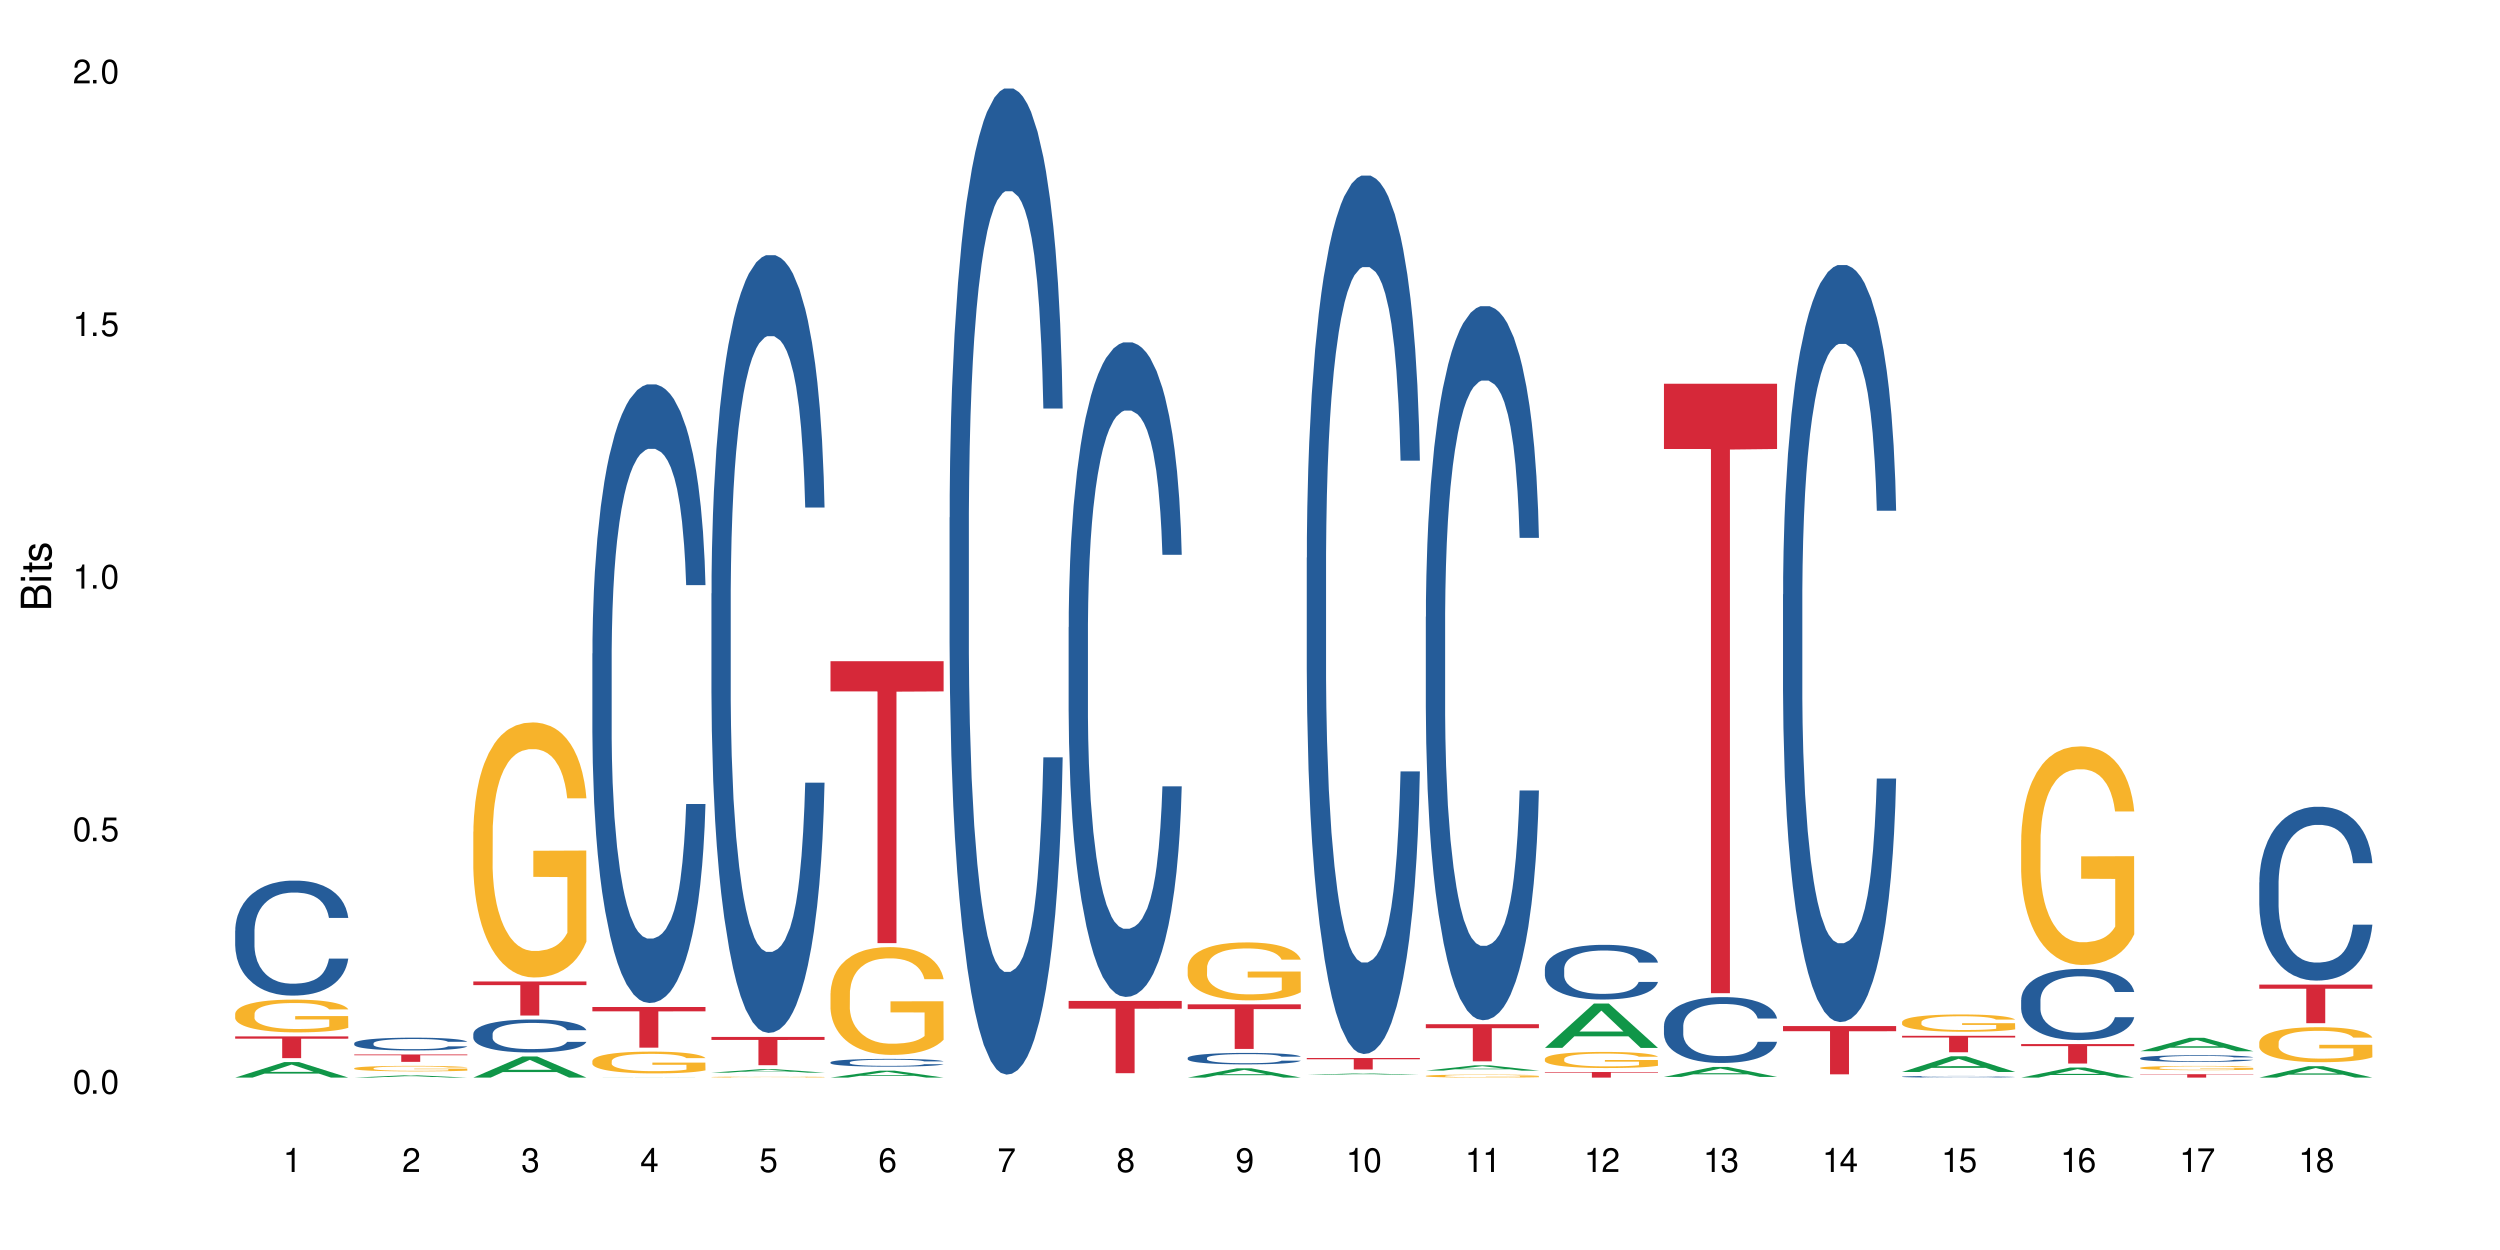 <?xml version="1.0" encoding="UTF-8"?>
<svg xmlns="http://www.w3.org/2000/svg" xmlns:xlink="http://www.w3.org/1999/xlink" width="720" height="360" viewBox="0 0 720 360">
<defs>
<g>
<g id="glyph-0-0">
</g>
<g id="glyph-0-1">
<path d="M 2.641 -6.938 C 2 -6.938 1.422 -6.656 1.078 -6.172 C 0.641 -5.562 0.406 -4.641 0.406 -3.359 C 0.406 -1.016 1.188 0.219 2.641 0.219 C 4.078 0.219 4.859 -1.016 4.859 -3.297 C 4.859 -4.641 4.656 -5.547 4.203 -6.172 C 3.844 -6.656 3.281 -6.938 2.641 -6.938 Z M 2.641 -6.188 C 3.547 -6.188 4 -5.25 4 -3.375 C 4 -1.406 3.562 -0.484 2.625 -0.484 C 1.734 -0.484 1.281 -1.438 1.281 -3.344 C 1.281 -5.25 1.734 -6.188 2.641 -6.188 Z M 2.641 -6.188 "/>
</g>
<g id="glyph-0-2">
<path d="M 1.828 -1 L 0.828 -1 L 0.828 0 L 1.828 0 Z M 1.828 -1 "/>
</g>
<g id="glyph-0-3">
<path d="M 4.562 -6.797 L 1.062 -6.797 L 0.547 -3.094 L 1.328 -3.094 C 1.719 -3.562 2.047 -3.734 2.578 -3.734 C 3.484 -3.734 4.062 -3.109 4.062 -2.094 C 4.062 -1.125 3.484 -0.531 2.578 -0.531 C 1.828 -0.531 1.375 -0.906 1.188 -1.672 L 0.328 -1.672 C 0.453 -1.109 0.547 -0.844 0.75 -0.594 C 1.125 -0.078 1.828 0.219 2.594 0.219 C 3.969 0.219 4.922 -0.781 4.922 -2.219 C 4.922 -3.562 4.031 -4.484 2.719 -4.484 C 2.25 -4.484 1.859 -4.359 1.469 -4.062 L 1.734 -5.969 L 4.562 -5.969 Z M 4.562 -6.797 "/>
</g>
<g id="glyph-0-4">
<path d="M 2.484 -4.938 L 2.484 0 L 3.328 0 L 3.328 -6.938 L 2.766 -6.938 C 2.469 -5.875 2.281 -5.734 0.984 -5.562 L 0.984 -4.938 Z M 2.484 -4.938 "/>
</g>
<g id="glyph-0-5">
<path d="M 4.859 -0.828 L 1.281 -0.828 C 1.359 -1.406 1.672 -1.781 2.5 -2.281 L 3.469 -2.828 C 4.406 -3.344 4.906 -4.062 4.906 -4.906 C 4.906 -5.484 4.672 -6.031 4.266 -6.406 C 3.859 -6.766 3.375 -6.938 2.719 -6.938 C 1.859 -6.938 1.219 -6.625 0.844 -6.031 C 0.609 -5.672 0.5 -5.234 0.484 -4.531 L 1.328 -4.531 C 1.359 -5.016 1.406 -5.281 1.531 -5.516 C 1.75 -5.938 2.188 -6.203 2.703 -6.203 C 3.469 -6.203 4.031 -5.641 4.031 -4.891 C 4.031 -4.344 3.719 -3.859 3.125 -3.516 L 2.234 -3 C 0.812 -2.172 0.406 -1.531 0.328 -0.016 L 4.859 -0.016 Z M 4.859 -0.828 "/>
</g>
<g id="glyph-0-6">
<path d="M 2.125 -3.188 L 2.578 -3.188 C 3.5 -3.188 3.984 -2.766 3.984 -1.922 C 3.984 -1.062 3.469 -0.531 2.594 -0.531 C 1.656 -0.531 1.203 -1 1.156 -2.016 L 0.312 -2.016 C 0.344 -1.453 0.438 -1.094 0.609 -0.781 C 0.953 -0.109 1.625 0.219 2.547 0.219 C 3.953 0.219 4.859 -0.625 4.859 -1.938 C 4.859 -2.828 4.516 -3.297 3.703 -3.594 C 4.344 -3.844 4.656 -4.328 4.656 -5.031 C 4.656 -6.219 3.875 -6.938 2.578 -6.938 C 1.203 -6.938 0.484 -6.172 0.453 -4.703 L 1.297 -4.703 C 1.312 -5.125 1.344 -5.359 1.453 -5.578 C 1.641 -5.969 2.062 -6.203 2.594 -6.203 C 3.344 -6.203 3.797 -5.75 3.797 -5 C 3.797 -4.516 3.609 -4.219 3.25 -4.047 C 3.016 -3.953 2.703 -3.922 2.125 -3.906 Z M 2.125 -3.188 "/>
</g>
<g id="glyph-0-7">
<path d="M 3.141 -1.672 L 3.141 0 L 3.984 0 L 3.984 -1.672 L 4.984 -1.672 L 4.984 -2.438 L 3.984 -2.438 L 3.984 -6.938 L 3.359 -6.938 L 0.266 -2.578 L 0.266 -1.672 Z M 3.141 -2.438 L 1 -2.438 L 3.141 -5.5 Z M 3.141 -2.438 "/>
</g>
<g id="glyph-0-8">
<path d="M 4.781 -5.125 C 4.609 -6.266 3.891 -6.938 2.844 -6.938 C 2.094 -6.938 1.422 -6.578 1.031 -5.953 C 0.594 -5.266 0.406 -4.422 0.406 -3.172 C 0.406 -2 0.578 -1.25 0.984 -0.641 C 1.359 -0.078 1.953 0.219 2.703 0.219 C 3.984 0.219 4.922 -0.75 4.922 -2.094 C 4.922 -3.375 4.062 -4.281 2.844 -4.281 C 2.172 -4.281 1.641 -4.031 1.281 -3.516 C 1.281 -5.234 1.828 -6.188 2.797 -6.188 C 3.391 -6.188 3.797 -5.797 3.938 -5.125 Z M 2.734 -3.531 C 3.547 -3.531 4.062 -2.953 4.062 -2.031 C 4.062 -1.156 3.484 -0.531 2.703 -0.531 C 1.922 -0.531 1.328 -1.188 1.328 -2.078 C 1.328 -2.938 1.906 -3.531 2.734 -3.531 Z M 2.734 -3.531 "/>
</g>
<g id="glyph-0-9">
<path d="M 4.984 -6.797 L 0.438 -6.797 L 0.438 -5.969 L 4.109 -5.969 C 2.5 -3.656 1.828 -2.234 1.328 0 L 2.219 0 C 2.594 -2.172 3.453 -4.047 4.984 -6.094 Z M 4.984 -6.797 "/>
</g>
<g id="glyph-0-10">
<path d="M 3.75 -3.656 C 4.469 -4.094 4.688 -4.438 4.688 -5.078 C 4.688 -6.172 3.844 -6.938 2.641 -6.938 C 1.438 -6.938 0.594 -6.172 0.594 -5.094 C 0.594 -4.438 0.812 -4.094 1.516 -3.656 C 0.734 -3.266 0.359 -2.703 0.359 -1.922 C 0.359 -0.656 1.281 0.219 2.641 0.219 C 3.984 0.219 4.922 -0.656 4.922 -1.922 C 4.922 -2.703 4.531 -3.266 3.75 -3.656 Z M 2.641 -6.188 C 3.359 -6.188 3.812 -5.75 3.812 -5.062 C 3.812 -4.406 3.344 -3.984 2.641 -3.984 C 1.922 -3.984 1.453 -4.406 1.453 -5.078 C 1.453 -5.75 1.922 -6.188 2.641 -6.188 Z M 2.641 -3.266 C 3.484 -3.266 4.062 -2.719 4.062 -1.906 C 4.062 -1.078 3.484 -0.531 2.625 -0.531 C 1.797 -0.531 1.219 -1.094 1.219 -1.906 C 1.219 -2.719 1.781 -3.266 2.641 -3.266 Z M 2.641 -3.266 "/>
</g>
<g id="glyph-0-11">
<path d="M 0.516 -1.578 C 0.672 -0.453 1.406 0.219 2.438 0.219 C 3.188 0.219 3.859 -0.141 4.266 -0.766 C 4.688 -1.453 4.891 -2.297 4.891 -3.547 C 4.891 -4.719 4.703 -5.453 4.312 -6.078 C 3.938 -6.641 3.344 -6.938 2.594 -6.938 C 1.297 -6.938 0.359 -5.969 0.359 -4.625 C 0.359 -3.344 1.234 -2.453 2.453 -2.453 C 3.094 -2.453 3.578 -2.672 4.016 -3.203 C 4 -1.484 3.469 -0.531 2.5 -0.531 C 1.906 -0.531 1.484 -0.906 1.359 -1.578 Z M 2.578 -6.203 C 3.375 -6.203 3.969 -5.531 3.969 -4.641 C 3.969 -3.797 3.391 -3.188 2.547 -3.188 C 1.734 -3.188 1.234 -3.766 1.234 -4.688 C 1.234 -5.562 1.797 -6.203 2.578 -6.203 Z M 2.578 -6.203 "/>
</g>
<g id="glyph-1-0">
</g>
<g id="glyph-1-1">
<path d="M 0 -0.953 L 0 -4.891 C 0 -5.719 -0.234 -6.344 -0.734 -6.797 C -1.188 -7.234 -1.812 -7.469 -2.5 -7.469 C -3.547 -7.469 -4.188 -7 -4.625 -5.875 C -4.984 -6.688 -5.625 -7.094 -6.531 -7.094 C -7.172 -7.094 -7.734 -6.859 -8.141 -6.391 C -8.562 -5.922 -8.75 -5.344 -8.75 -4.5 L -8.75 -0.953 Z M -4.984 -2.062 L -7.766 -2.062 L -7.766 -4.219 C -7.766 -4.844 -7.688 -5.203 -7.453 -5.5 C -7.219 -5.812 -6.859 -5.969 -6.375 -5.969 C -5.891 -5.969 -5.531 -5.812 -5.297 -5.5 C -5.062 -5.203 -4.984 -4.844 -4.984 -4.219 Z M -0.984 -2.062 L -4 -2.062 L -4 -4.781 C -4 -5.766 -3.438 -6.359 -2.484 -6.359 C -1.547 -6.359 -0.984 -5.766 -0.984 -4.781 Z M -0.984 -2.062 "/>
</g>
<g id="glyph-1-2">
<path d="M -6.281 -1.797 L -6.281 -0.797 L 0 -0.797 L 0 -1.797 Z M -8.75 -1.797 L -8.75 -0.797 L -7.484 -0.797 L -7.484 -1.797 Z M -8.75 -1.797 "/>
</g>
<g id="glyph-1-3">
<path d="M -6.281 -3.047 L -6.281 -2.016 L -8.016 -2.016 L -8.016 -1.016 L -6.281 -1.016 L -6.281 -0.172 L -5.469 -0.172 L -5.469 -1.016 L -0.719 -1.016 C -0.078 -1.016 0.281 -1.453 0.281 -2.234 C 0.281 -2.5 0.25 -2.719 0.188 -3.047 L -0.641 -3.047 C -0.609 -2.906 -0.594 -2.766 -0.594 -2.562 C -0.594 -2.141 -0.719 -2.016 -1.156 -2.016 L -5.469 -2.016 L -5.469 -3.047 Z M -6.281 -3.047 "/>
</g>
<g id="glyph-1-4">
<path d="M -4.531 -5.25 C -5.766 -5.25 -6.469 -4.422 -6.469 -2.969 C -6.469 -1.516 -5.719 -0.562 -4.547 -0.562 C -3.562 -0.562 -3.094 -1.062 -2.734 -2.562 L -2.516 -3.484 C -2.344 -4.188 -2.094 -4.469 -1.641 -4.469 C -1.047 -4.469 -0.641 -3.875 -0.641 -3 C -0.641 -2.453 -0.797 -2 -1.062 -1.75 C -1.25 -1.594 -1.422 -1.531 -1.875 -1.469 L -1.875 -0.406 C -0.422 -0.453 0.281 -1.266 0.281 -2.922 C 0.281 -4.5 -0.5 -5.516 -1.719 -5.516 C -2.656 -5.516 -3.172 -4.984 -3.469 -3.734 L -3.703 -2.766 C -3.891 -1.953 -4.156 -1.609 -4.594 -1.609 C -5.188 -1.609 -5.547 -2.125 -5.547 -2.938 C -5.547 -3.75 -5.203 -4.172 -4.531 -4.203 Z M -4.531 -5.25 "/>
</g>
</g>
</defs>
<rect x="-72" y="-36" width="864" height="432" fill="rgb(100%, 100%, 100%)" fill-opacity="1"/>
<path fill-rule="nonzero" fill="rgb(6.275%, 58.824%, 28.235%)" fill-opacity="1" d="M 67.73 310.348 L 67.766 310.344 L 81.859 305.883 L 86.141 305.883 L 100.309 310.352 L 95.332 310.352 L 91.781 309.188 L 76.223 309.188 L 72.742 310.348 L 67.73 310.348 L 77.719 308.703 L 90.352 308.699 L 84.055 306.613 L 83.984 306.609 L 83.914 306.621 L 77.684 308.699 L 77.719 308.703 Z M 67.73 310.348 "/>
<path fill-rule="nonzero" fill="rgb(14.51%, 36.078%, 60%)" fill-opacity="1" d="M 67.73 268.035 L 67.77 268.004 L 67.77 267.277 L 67.891 266.129 L 68.168 264.676 L 68.445 263.676 L 69.16 261.891 L 70.152 260.164 L 71.188 258.832 L 71.941 258.047 L 72.617 257.441 L 74.168 256.32 L 75.16 255.746 L 76.234 255.23 L 77.543 254.715 L 78.496 254.414 L 80.641 253.93 L 82.23 253.715 L 83.461 253.625 L 86.125 253.625 L 87.715 253.746 L 88.867 253.898 L 90.137 254.141 L 91.211 254.414 L 93.078 255.078 L 94.746 255.926 L 95.5 256.41 L 96.691 257.348 L 97.605 258.258 L 98.242 259.043 L 98.957 260.164 L 99.594 261.527 L 100.07 263.07 L 100.309 264.371 L 94.746 264.371 L 94.469 263.16 L 94.148 262.223 L 93.555 260.98 L 92.957 260.102 L 92.125 259.227 L 91.367 258.652 L 90.336 258.074 L 89.422 257.711 L 88.469 257.441 L 87.555 257.258 L 85.809 257.078 L 83.781 257.078 L 83.027 257.137 L 81.477 257.379 L 80.641 257.59 L 79.449 258.016 L 78.617 258.41 L 77.621 259.016 L 76.949 259.527 L 76.113 260.316 L 75.516 261.012 L 74.844 262.012 L 74.445 262.766 L 74.086 263.613 L 73.77 264.613 L 73.531 265.672 L 73.371 266.793 L 73.293 267.883 L 73.293 272.574 L 73.371 273.664 L 73.57 274.938 L 74.086 276.781 L 74.844 278.387 L 75.715 279.656 L 76.551 280.566 L 77.027 280.988 L 77.664 281.473 L 78.656 282.078 L 80.086 282.684 L 80.922 282.926 L 82.191 283.168 L 83.504 283.289 L 85.25 283.289 L 86.801 283.168 L 87.832 283.02 L 88.906 282.777 L 90.375 282.262 L 91.289 281.777 L 92.082 281.203 L 92.68 280.625 L 93.078 280.141 L 93.672 279.203 L 94.148 278.176 L 94.508 277.117 L 94.746 276.086 L 100.309 276.086 L 100.07 277.297 L 99.711 278.477 L 99.355 279.355 L 98.797 280.414 L 98.16 281.352 L 97.246 282.414 L 96.492 283.109 L 95.5 283.867 L 94.586 284.441 L 93.594 284.957 L 92.125 285.562 L 91.168 285.863 L 90.137 286.137 L 88.906 286.379 L 87.355 286.59 L 85.688 286.711 L 84.137 286.742 L 82.469 286.68 L 81.238 286.559 L 79.609 286.285 L 77.582 285.742 L 76.113 285.168 L 74.961 284.594 L 73.969 283.988 L 72.855 283.168 L 71.426 281.836 L 70.551 280.809 L 69.957 279.961 L 69.281 278.781 L 68.805 277.719 L 68.246 276.027 L 67.852 273.875 L 67.73 272.211 Z M 67.73 268.035 "/>
<path fill-rule="nonzero" fill="rgb(96.863%, 70.196%, 16.863%)" fill-opacity="1" d="M 67.73 291.93 L 67.77 291.922 L 67.77 291.75 L 67.93 291.363 L 68.328 290.828 L 68.844 290.387 L 69.398 290.043 L 69.758 289.859 L 70.352 289.602 L 70.871 289.41 L 72.18 289.023 L 73.848 288.66 L 74.762 288.508 L 75.797 288.359 L 77.266 288.195 L 77.941 288.137 L 80.008 287.996 L 82.352 287.91 L 84.934 287.887 L 86.125 287.895 L 87.754 287.93 L 89.977 288.023 L 91.25 288.109 L 92.242 288.195 L 93.273 288.309 L 94.547 288.48 L 95.738 288.688 L 96.691 288.895 L 97.645 289.152 L 98.441 289.43 L 99.113 289.73 L 99.711 290.094 L 100.07 290.395 L 100.309 290.699 L 94.785 290.699 L 94.469 290.395 L 94.109 290.164 L 93.516 289.879 L 92.918 289.672 L 92.32 289.508 L 91.211 289.281 L 90.258 289.145 L 89.062 289.023 L 87.914 288.945 L 86.602 288.895 L 85.809 288.879 L 83.699 288.879 L 81.793 288.938 L 80.684 289.008 L 79.887 289.074 L 78.773 289.203 L 78.102 289.309 L 77.703 289.379 L 76.512 289.645 L 75.715 289.887 L 75.277 290.051 L 74.723 290.309 L 74.324 290.543 L 73.887 290.887 L 73.648 291.145 L 73.332 291.734 L 73.293 293.285 L 73.41 293.613 L 73.648 293.969 L 73.969 294.277 L 74.445 294.605 L 74.922 294.855 L 75.754 295.191 L 76.473 295.418 L 77.027 295.562 L 78.102 295.797 L 78.535 295.875 L 79.57 296.027 L 80.641 296.148 L 81.953 296.254 L 82.945 296.305 L 84.535 296.348 L 86.562 296.348 L 88.945 296.297 L 90.453 296.227 L 91.488 296.16 L 92.164 296.098 L 92.996 296.004 L 93.594 295.918 L 94.148 295.82 L 94.824 295.676 L 94.824 293.613 L 85.012 293.605 L 85.012 292.637 L 100.266 292.629 L 100.309 296.004 L 99.473 296.234 L 98.441 296.461 L 97.445 296.633 L 96.414 296.781 L 94.945 296.941 L 93.754 297.047 L 91.926 297.168 L 90.258 297.246 L 88.508 297.297 L 86.957 297.324 L 85.133 297.332 L 83.504 297.312 L 81.754 297.262 L 80.363 297.195 L 79.094 297.105 L 77.82 296.996 L 76.234 296.812 L 75.199 296.668 L 74.129 296.484 L 73.055 296.27 L 72.102 296.039 L 71.465 295.855 L 70.828 295.648 L 70.152 295.391 L 69.52 295.098 L 69.043 294.828 L 68.605 294.527 L 68.289 294.242 L 67.969 293.855 L 67.809 293.543 L 67.73 293.277 Z M 67.73 291.93 "/>
<path fill-rule="nonzero" fill="rgb(83.922%, 15.686%, 22.353%)" fill-opacity="1" d="M 67.73 298.477 L 100.309 298.477 L 100.309 299.145 L 86.73 299.152 L 86.73 304.738 L 81.27 304.738 L 81.27 299.156 L 81.188 299.145 L 67.73 299.145 Z M 67.73 298.477 "/>
<path fill-rule="nonzero" fill="rgb(6.275%, 58.824%, 28.235%)" fill-opacity="1" d="M 102.023 310.352 L 102.055 310.352 L 116.152 309.699 L 120.434 309.699 L 134.598 310.352 L 129.621 310.352 L 126.07 310.184 L 110.512 310.184 L 107.035 310.352 L 102.023 310.352 L 112.012 310.113 L 124.645 310.109 L 118.344 309.809 L 118.273 309.805 L 118.207 309.809 L 111.977 310.109 L 112.012 310.113 Z M 102.023 310.352 "/>
<path fill-rule="nonzero" fill="rgb(14.51%, 36.078%, 60%)" fill-opacity="1" d="M 102.023 300.453 L 102.062 300.449 L 102.062 300.371 L 102.18 300.242 L 102.457 300.078 L 102.738 299.969 L 103.453 299.77 L 104.445 299.578 L 105.477 299.43 L 106.234 299.34 L 106.906 299.273 L 108.457 299.148 L 109.449 299.086 L 110.523 299.027 L 111.836 298.973 L 112.789 298.938 L 114.934 298.883 L 116.523 298.859 L 117.754 298.848 L 120.414 298.848 L 122.004 298.863 L 123.156 298.879 L 124.426 298.906 L 125.5 298.938 L 127.367 299.012 L 129.035 299.105 L 129.789 299.16 L 130.98 299.266 L 131.895 299.363 L 132.531 299.453 L 133.246 299.578 L 133.883 299.73 L 134.359 299.902 L 134.598 300.047 L 129.035 300.047 L 128.758 299.91 L 128.441 299.805 L 127.844 299.668 L 127.25 299.57 L 126.414 299.473 L 125.66 299.41 L 124.625 299.344 L 123.711 299.305 L 122.758 299.273 L 121.844 299.254 L 120.098 299.234 L 118.07 299.234 L 117.316 299.242 L 115.766 299.266 L 114.934 299.289 L 113.742 299.34 L 112.906 299.383 L 111.914 299.449 L 111.238 299.508 L 110.402 299.594 L 109.809 299.672 L 109.133 299.781 L 108.734 299.867 L 108.379 299.961 L 108.059 300.074 L 107.82 300.191 L 107.664 300.316 L 107.582 300.438 L 107.582 300.961 L 107.664 301.082 L 107.863 301.223 L 108.379 301.43 L 109.133 301.605 L 110.008 301.746 L 110.84 301.848 L 111.316 301.895 L 111.953 301.949 L 112.945 302.016 L 114.375 302.086 L 115.211 302.113 L 116.48 302.141 L 117.793 302.152 L 119.543 302.152 L 121.09 302.141 L 122.125 302.121 L 123.195 302.094 L 124.664 302.039 L 125.578 301.984 L 126.375 301.918 L 126.969 301.855 L 127.367 301.801 L 127.965 301.699 L 128.441 301.582 L 128.797 301.465 L 129.035 301.352 L 134.598 301.352 L 134.359 301.484 L 134 301.617 L 133.645 301.715 L 133.09 301.832 L 132.453 301.938 L 131.539 302.055 L 130.785 302.133 L 129.789 302.215 L 128.875 302.281 L 127.883 302.336 L 126.414 302.406 L 125.461 302.438 L 124.426 302.469 L 123.195 302.496 L 121.648 302.52 L 119.977 302.531 L 118.43 302.535 L 116.762 302.531 L 115.527 302.516 L 113.898 302.484 L 111.875 302.426 L 110.402 302.359 L 109.25 302.297 L 108.258 302.23 L 107.145 302.141 L 105.715 301.992 L 104.844 301.875 L 104.246 301.781 L 103.57 301.648 L 103.094 301.531 L 102.539 301.344 L 102.141 301.105 L 102.023 300.918 Z M 102.023 300.453 "/>
<path fill-rule="nonzero" fill="rgb(96.863%, 70.196%, 16.863%)" fill-opacity="1" d="M 102.023 307.648 L 102.062 307.648 L 102.062 307.617 L 102.219 307.555 L 102.617 307.465 L 103.133 307.391 L 103.691 307.332 L 104.047 307.301 L 104.645 307.258 L 105.16 307.227 L 106.473 307.16 L 108.141 307.098 L 109.055 307.074 L 110.086 307.047 L 111.555 307.02 L 112.23 307.012 L 114.297 306.988 L 116.641 306.973 L 119.223 306.969 L 120.414 306.969 L 122.043 306.977 L 124.27 306.992 L 125.539 307.008 L 126.531 307.02 L 127.566 307.039 L 128.836 307.07 L 130.027 307.105 L 130.98 307.137 L 131.938 307.184 L 132.73 307.227 L 133.406 307.277 L 134 307.34 L 134.359 307.391 L 134.598 307.441 L 129.074 307.441 L 128.758 307.391 L 128.398 307.352 L 127.805 307.305 L 127.207 307.27 L 126.613 307.242 L 125.5 307.203 L 124.547 307.18 L 123.355 307.16 L 122.203 307.148 L 120.891 307.137 L 117.992 307.137 L 116.086 307.145 L 114.973 307.156 L 114.18 307.168 L 113.066 307.191 L 112.391 307.207 L 111.992 307.219 L 110.801 307.266 L 110.008 307.305 L 109.57 307.332 L 109.012 307.375 L 108.617 307.414 L 108.18 307.473 L 107.941 307.516 L 107.621 307.617 L 107.582 307.875 L 107.703 307.93 L 107.941 307.992 L 108.258 308.043 L 108.734 308.098 L 109.211 308.141 L 110.047 308.195 L 110.762 308.234 L 111.316 308.258 L 112.391 308.297 L 112.828 308.312 L 113.859 308.336 L 114.934 308.359 L 116.242 308.375 L 117.238 308.383 L 118.824 308.391 L 120.852 308.391 L 123.234 308.383 L 124.746 308.371 L 125.777 308.359 L 126.453 308.348 L 127.289 308.332 L 127.883 308.32 L 128.441 308.301 L 129.117 308.277 L 129.117 307.93 L 119.301 307.93 L 119.301 307.77 L 134.559 307.766 L 134.598 308.332 L 133.762 308.371 L 132.73 308.41 L 131.738 308.438 L 130.703 308.465 L 129.234 308.492 L 128.043 308.508 L 126.215 308.527 L 124.547 308.543 L 122.797 308.551 L 121.25 308.555 L 117.793 308.555 L 116.047 308.543 L 114.656 308.535 L 113.383 308.52 L 112.113 308.5 L 110.523 308.469 L 109.488 308.445 L 108.418 308.414 L 107.344 308.379 L 106.391 308.34 L 105.754 308.309 L 105.121 308.273 L 104.445 308.23 L 103.809 308.18 L 103.332 308.137 L 102.895 308.086 L 102.578 308.039 L 102.262 307.973 L 102.102 307.922 L 102.023 307.875 Z M 102.023 307.648 "/>
<path fill-rule="nonzero" fill="rgb(83.922%, 15.686%, 22.353%)" fill-opacity="1" d="M 102.023 303.68 L 134.598 303.68 L 134.598 303.91 L 121.02 303.91 L 121.02 305.824 L 115.559 305.824 L 115.559 303.914 L 115.48 303.91 L 102.023 303.91 Z M 102.023 303.68 "/>
<path fill-rule="nonzero" fill="rgb(6.275%, 58.824%, 28.235%)" fill-opacity="1" d="M 136.312 310.348 L 136.348 310.34 L 150.441 304.262 L 154.723 304.262 L 168.887 310.352 L 163.91 310.352 L 160.359 308.762 L 144.805 308.762 L 141.324 310.348 L 136.312 310.348 L 146.301 308.105 L 158.934 308.098 L 152.637 305.258 L 152.566 305.25 L 152.496 305.27 L 146.266 308.098 L 146.301 308.105 Z M 136.312 310.348 "/>
<path fill-rule="nonzero" fill="rgb(14.51%, 36.078%, 60%)" fill-opacity="1" d="M 136.312 297.754 L 136.352 297.742 L 136.352 297.535 L 136.473 297.203 L 136.75 296.789 L 137.027 296.5 L 137.742 295.988 L 138.734 295.496 L 139.77 295.113 L 140.523 294.887 L 141.199 294.711 L 142.746 294.391 L 143.742 294.227 L 144.812 294.078 L 146.125 293.93 L 147.078 293.844 L 149.223 293.707 L 150.812 293.645 L 152.043 293.617 L 154.707 293.617 L 156.293 293.652 L 157.445 293.695 L 158.719 293.766 L 159.789 293.844 L 161.656 294.035 L 163.328 294.277 L 164.082 294.418 L 165.273 294.688 L 166.188 294.945 L 166.824 295.172 L 167.539 295.496 L 168.172 295.887 L 168.648 296.328 L 168.887 296.703 L 163.328 296.703 L 163.047 296.355 L 162.73 296.086 L 162.133 295.73 L 161.539 295.477 L 160.703 295.227 L 159.949 295.059 L 158.918 294.895 L 158.004 294.789 L 157.051 294.711 L 156.137 294.66 L 154.387 294.609 L 152.363 294.609 L 151.605 294.625 L 150.059 294.695 L 149.223 294.758 L 148.031 294.879 L 147.195 294.992 L 146.203 295.164 L 145.527 295.312 L 144.695 295.539 L 144.098 295.738 L 143.422 296.023 L 143.027 296.242 L 142.668 296.484 L 142.352 296.77 L 142.113 297.074 L 141.953 297.395 L 141.875 297.707 L 141.875 299.055 L 141.953 299.367 L 142.152 299.73 L 142.668 300.262 L 143.422 300.723 L 144.297 301.086 L 145.133 301.348 L 145.609 301.469 L 146.242 301.609 L 147.238 301.781 L 148.668 301.953 L 149.5 302.023 L 150.773 302.094 L 152.082 302.129 L 153.832 302.129 L 155.383 302.094 L 156.414 302.051 L 157.488 301.98 L 158.957 301.832 L 159.871 301.695 L 160.664 301.531 L 161.262 301.363 L 161.656 301.227 L 162.254 300.957 L 162.73 300.66 L 163.09 300.355 L 163.328 300.062 L 168.887 300.062 L 168.648 300.41 L 168.293 300.746 L 167.934 301 L 167.379 301.305 L 166.742 301.574 L 165.828 301.875 L 165.074 302.078 L 164.082 302.293 L 163.168 302.457 L 162.176 302.605 L 160.703 302.781 L 159.75 302.867 L 158.719 302.945 L 157.488 303.016 L 155.938 303.074 L 154.27 303.109 L 152.719 303.117 L 151.051 303.102 L 149.82 303.066 L 148.191 302.988 L 146.164 302.832 L 144.695 302.668 L 143.543 302.504 L 142.551 302.328 L 141.438 302.094 L 140.008 301.711 L 139.133 301.418 L 138.535 301.172 L 137.863 300.836 L 137.383 300.531 L 136.828 300.043 L 136.43 299.43 L 136.312 298.949 Z M 136.312 297.754 "/>
<path fill-rule="nonzero" fill="rgb(96.863%, 70.196%, 16.863%)" fill-opacity="1" d="M 136.312 239.52 L 136.352 239.453 L 136.352 238.109 L 136.512 235.094 L 136.906 230.934 L 137.426 227.512 L 137.98 224.828 L 138.34 223.418 L 138.934 221.406 L 139.449 219.93 L 140.762 216.91 L 142.43 214.09 L 143.344 212.883 L 144.375 211.742 L 145.848 210.469 L 146.523 210 L 148.586 208.926 L 150.93 208.254 L 153.516 208.055 L 154.707 208.121 L 156.336 208.391 L 158.559 209.125 L 159.832 209.797 L 160.824 210.469 L 161.855 211.34 L 163.129 212.684 L 164.32 214.293 L 165.273 215.902 L 166.227 217.914 L 167.02 220.062 L 167.695 222.41 L 168.293 225.23 L 168.648 227.578 L 168.887 229.926 L 163.367 229.926 L 163.047 227.578 L 162.691 225.766 L 162.094 223.551 L 161.5 221.941 L 160.902 220.668 L 159.789 218.922 L 158.836 217.848 L 157.645 216.91 L 156.492 216.305 L 155.184 215.902 L 154.387 215.77 L 152.281 215.77 L 150.375 216.238 L 149.262 216.773 L 148.469 217.312 L 147.355 218.32 L 146.68 219.125 L 146.285 219.66 L 145.09 221.742 L 144.297 223.617 L 143.859 224.895 L 143.305 226.906 L 142.906 228.719 L 142.469 231.402 L 142.23 233.414 L 141.914 237.977 L 141.875 250.055 L 141.992 252.602 L 142.23 255.355 L 142.551 257.77 L 143.027 260.32 L 143.504 262.266 L 144.336 264.883 L 145.051 266.625 L 145.609 267.766 L 146.68 269.578 L 147.117 270.184 L 148.152 271.391 L 149.223 272.328 L 150.535 273.133 L 151.527 273.535 L 153.117 273.871 L 155.145 273.871 L 157.527 273.469 L 159.035 272.934 L 160.07 272.395 L 160.742 271.926 L 161.578 271.188 L 162.176 270.516 L 162.73 269.777 L 163.406 268.637 L 163.406 252.602 L 153.594 252.535 L 153.594 245.023 L 168.848 244.953 L 168.887 271.188 L 168.055 273 L 167.02 274.742 L 166.027 276.086 L 164.996 277.227 L 163.523 278.5 L 162.332 279.305 L 160.504 280.246 L 158.836 280.852 L 157.09 281.254 L 155.539 281.453 L 153.711 281.52 L 152.082 281.387 L 150.336 280.984 L 148.945 280.445 L 147.676 279.777 L 146.402 278.902 L 144.812 277.496 L 143.781 276.355 L 142.707 274.945 L 141.637 273.27 L 140.684 271.457 L 140.047 270.047 L 139.41 268.438 L 138.734 266.426 L 138.102 264.145 L 137.625 262.062 L 137.188 259.715 L 136.867 257.5 L 136.551 254.48 L 136.391 252.066 L 136.312 249.988 Z M 136.312 239.52 "/>
<path fill-rule="nonzero" fill="rgb(83.922%, 15.686%, 22.353%)" fill-opacity="1" d="M 136.312 282.664 L 168.887 282.664 L 168.887 283.715 L 155.312 283.723 L 155.312 292.473 L 149.848 292.473 L 149.848 283.734 L 149.77 283.715 L 136.312 283.715 Z M 136.312 282.664 "/>
<path fill-rule="nonzero" fill="rgb(6.275%, 58.824%, 28.235%)" fill-opacity="1" d="M 170.602 310.352 L 170.637 310.352 L 184.734 310.293 L 189.016 310.293 L 203.18 310.352 L 198.203 310.352 L 194.652 310.336 L 179.094 310.336 L 175.613 310.352 L 170.602 310.352 L 180.59 310.328 L 193.227 310.328 L 186.926 310.301 L 186.785 310.301 L 180.555 310.328 L 180.59 310.328 Z M 170.602 310.352 "/>
<path fill-rule="nonzero" fill="rgb(14.51%, 36.078%, 60%)" fill-opacity="1" d="M 170.602 188.227 L 170.641 188.062 L 170.641 184.156 L 170.762 177.965 L 171.039 170.148 L 171.316 164.777 L 172.031 155.168 L 173.027 145.887 L 174.059 138.719 L 174.812 134.484 L 175.488 131.227 L 177.039 125.203 L 178.031 122.109 L 179.105 119.34 L 180.414 116.57 L 181.367 114.941 L 183.516 112.336 L 185.102 111.199 L 186.336 110.711 L 188.996 110.711 L 190.586 111.359 L 191.738 112.176 L 193.008 113.477 L 194.082 114.941 L 195.949 118.527 L 197.617 123.086 L 198.371 125.691 L 199.562 130.738 L 200.477 135.625 L 201.113 139.859 L 201.828 145.887 L 202.465 153.215 L 202.941 161.52 L 203.18 168.52 L 197.617 168.52 L 197.34 162.008 L 197.02 156.957 L 196.426 150.281 L 195.828 145.559 L 194.996 140.836 L 194.238 137.742 L 193.207 134.648 L 192.293 132.695 L 191.34 131.227 L 190.426 130.25 L 188.68 129.273 L 186.652 129.273 L 185.898 129.602 L 184.348 130.902 L 183.516 132.043 L 182.32 134.324 L 181.488 136.441 L 180.496 139.695 L 179.82 142.465 L 178.984 146.699 L 178.391 150.445 L 177.715 155.82 L 177.316 159.891 L 176.957 164.449 L 176.641 169.824 L 176.402 175.523 L 176.242 181.551 L 176.164 187.41 L 176.164 212.652 L 176.242 218.516 L 176.441 225.355 L 176.957 235.289 L 177.715 243.922 L 178.586 250.762 L 179.422 255.648 L 179.898 257.926 L 180.535 260.531 L 181.527 263.789 L 182.957 267.047 L 183.793 268.348 L 185.062 269.652 L 186.375 270.305 L 188.121 270.305 L 189.672 269.652 L 190.703 268.836 L 191.777 267.535 L 193.246 264.766 L 194.16 262.16 L 194.957 259.066 L 195.551 255.973 L 195.949 253.367 L 196.543 248.316 L 197.02 242.781 L 197.379 237.082 L 197.617 231.543 L 203.18 231.543 L 202.941 238.059 L 202.582 244.41 L 202.227 249.133 L 201.668 254.832 L 201.035 259.879 L 200.121 265.582 L 199.363 269.324 L 198.371 273.398 L 197.457 276.492 L 196.465 279.262 L 194.996 282.516 L 194.043 284.145 L 193.008 285.609 L 191.777 286.914 L 190.227 288.055 L 188.559 288.707 L 187.012 288.867 L 185.34 288.543 L 184.109 287.891 L 182.48 286.426 L 180.453 283.492 L 178.984 280.398 L 177.832 277.305 L 176.84 274.047 L 175.727 269.652 L 174.297 262.484 L 173.422 256.949 L 172.828 252.391 L 172.152 246.039 L 171.676 240.34 L 171.117 231.219 L 170.723 219.656 L 170.602 210.699 Z M 170.602 188.227 "/>
<path fill-rule="nonzero" fill="rgb(96.863%, 70.196%, 16.863%)" fill-opacity="1" d="M 170.602 305.555 L 170.641 305.547 L 170.641 305.434 L 170.801 305.176 L 171.199 304.82 L 171.715 304.527 L 172.27 304.297 L 172.629 304.176 L 173.227 304.004 L 173.742 303.879 L 175.051 303.621 L 176.719 303.379 L 177.633 303.277 L 178.668 303.18 L 180.137 303.07 L 180.812 303.027 L 182.879 302.938 L 185.223 302.879 L 187.805 302.863 L 188.996 302.867 L 190.625 302.891 L 192.852 302.953 L 194.121 303.012 L 195.113 303.07 L 196.148 303.145 L 197.418 303.258 L 198.609 303.395 L 199.562 303.535 L 200.516 303.707 L 201.312 303.891 L 201.988 304.09 L 202.582 304.332 L 202.941 304.531 L 203.18 304.734 L 197.656 304.734 L 197.34 304.531 L 196.98 304.379 L 196.387 304.188 L 195.789 304.051 L 195.195 303.941 L 194.082 303.793 L 193.129 303.699 L 191.938 303.621 L 190.785 303.57 L 189.473 303.535 L 188.68 303.523 L 186.574 303.523 L 184.664 303.562 L 183.555 303.609 L 182.758 303.656 L 181.648 303.742 L 180.973 303.809 L 180.574 303.855 L 179.383 304.035 L 178.586 304.195 L 178.152 304.305 L 177.594 304.477 L 177.199 304.629 L 176.762 304.859 L 176.523 305.031 L 176.203 305.422 L 176.164 306.457 L 176.285 306.672 L 176.523 306.91 L 176.84 307.117 L 177.316 307.332 L 177.793 307.5 L 178.629 307.723 L 179.344 307.875 L 179.898 307.973 L 180.973 308.125 L 181.41 308.176 L 182.441 308.281 L 183.516 308.359 L 184.824 308.43 L 185.816 308.465 L 187.406 308.492 L 189.434 308.492 L 191.816 308.457 L 193.328 308.414 L 194.359 308.367 L 195.035 308.328 L 195.867 308.266 L 196.465 308.207 L 197.02 308.145 L 197.695 308.047 L 197.695 306.672 L 187.883 306.668 L 187.883 306.023 L 203.141 306.02 L 203.18 308.266 L 202.344 308.418 L 201.312 308.566 L 200.316 308.684 L 199.285 308.781 L 197.816 308.891 L 196.625 308.957 L 194.797 309.039 L 193.129 309.09 L 191.379 309.125 L 189.832 309.141 L 188.004 309.148 L 186.375 309.137 L 184.625 309.102 L 183.234 309.055 L 181.965 309 L 180.691 308.922 L 179.105 308.805 L 178.07 308.707 L 177 308.586 L 175.926 308.441 L 174.973 308.285 L 174.336 308.168 L 173.703 308.027 L 173.027 307.855 L 172.391 307.66 L 171.914 307.484 L 171.477 307.281 L 171.16 307.094 L 170.84 306.836 L 170.684 306.629 L 170.602 306.449 Z M 170.602 305.555 "/>
<path fill-rule="nonzero" fill="rgb(83.922%, 15.686%, 22.353%)" fill-opacity="1" d="M 170.602 290.012 L 203.18 290.012 L 203.18 291.266 L 189.602 291.277 L 189.602 301.719 L 184.141 301.719 L 184.141 291.289 L 184.062 291.266 L 170.602 291.266 Z M 170.602 290.012 "/>
<path fill-rule="nonzero" fill="rgb(6.275%, 58.824%, 28.235%)" fill-opacity="1" d="M 204.895 308.922 L 204.93 308.922 L 219.023 307.922 L 223.305 307.922 L 237.469 308.922 L 232.492 308.922 L 228.941 308.66 L 213.387 308.66 L 209.906 308.922 L 204.895 308.922 L 214.883 308.555 L 227.516 308.555 L 221.215 308.086 L 221.145 308.086 L 221.078 308.09 L 214.848 308.555 L 214.883 308.555 Z M 204.895 308.922 "/>
<path fill-rule="nonzero" fill="rgb(14.51%, 36.078%, 60%)" fill-opacity="1" d="M 204.895 170.949 L 204.934 170.746 L 204.934 165.832 L 205.051 158.051 L 205.332 148.223 L 205.609 141.465 L 206.324 129.383 L 207.316 117.715 L 208.348 108.703 L 209.105 103.383 L 209.781 99.285 L 211.328 91.711 L 212.32 87.82 L 213.395 84.34 L 214.707 80.859 L 215.66 78.812 L 217.805 75.535 L 219.395 74.102 L 220.625 73.488 L 223.285 73.488 L 224.875 74.305 L 226.027 75.328 L 227.301 76.969 L 228.371 78.812 L 230.238 83.316 L 231.906 89.047 L 232.664 92.324 L 233.855 98.672 L 234.77 104.812 L 235.402 110.137 L 236.117 117.715 L 236.754 126.926 L 237.23 137.371 L 237.469 146.176 L 231.906 146.176 L 231.629 137.984 L 231.312 131.637 L 230.715 123.242 L 230.121 117.305 L 229.285 111.367 L 228.531 107.477 L 227.496 103.586 L 226.586 101.129 L 225.629 99.285 L 224.719 98.059 L 222.969 96.828 L 220.941 96.828 L 220.188 97.238 L 218.641 98.875 L 217.805 100.309 L 216.613 103.176 L 215.777 105.84 L 214.785 109.934 L 214.109 113.414 L 213.277 118.738 L 212.68 123.445 L 212.004 130.203 L 211.605 135.324 L 211.25 141.055 L 210.934 147.812 L 210.691 154.98 L 210.535 162.555 L 210.453 169.926 L 210.453 201.664 L 210.535 209.035 L 210.734 217.633 L 211.25 230.125 L 212.004 240.977 L 212.879 249.574 L 213.711 255.719 L 214.188 258.582 L 214.824 261.859 L 215.816 265.953 L 217.25 270.051 L 218.082 271.688 L 219.355 273.324 L 220.664 274.145 L 222.414 274.145 L 223.961 273.324 L 224.996 272.301 L 226.066 270.664 L 227.539 267.184 L 228.453 263.906 L 229.246 260.016 L 229.84 256.125 L 230.238 252.852 L 230.836 246.504 L 231.312 239.543 L 231.668 232.375 L 231.906 225.414 L 237.469 225.414 L 237.23 233.605 L 236.875 241.59 L 236.516 247.527 L 235.961 254.695 L 235.324 261.039 L 234.41 268.207 L 233.656 272.918 L 232.664 278.035 L 231.75 281.926 L 230.754 285.406 L 229.285 289.5 L 228.332 291.551 L 227.301 293.391 L 226.066 295.031 L 224.52 296.465 L 222.852 297.281 L 221.301 297.488 L 219.633 297.078 L 218.398 296.258 L 216.773 294.414 L 214.746 290.73 L 213.277 286.84 L 212.125 282.949 L 211.129 278.855 L 210.02 273.324 L 208.586 264.316 L 207.715 257.355 L 207.117 251.621 L 206.441 243.637 L 205.965 236.469 L 205.41 225.004 L 205.012 210.469 L 204.895 199.207 Z M 204.895 170.949 "/>
<path fill-rule="nonzero" fill="rgb(96.863%, 70.196%, 16.863%)" fill-opacity="1" d="M 204.895 310.188 L 204.934 310.188 L 204.934 310.184 L 205.094 310.172 L 205.488 310.156 L 206.004 310.141 L 206.562 310.133 L 206.918 310.125 L 207.516 310.117 L 208.031 310.113 L 209.344 310.102 L 211.012 310.09 L 211.926 310.086 L 212.957 310.082 L 214.426 310.078 L 215.102 310.074 L 217.168 310.07 L 219.512 310.066 L 224.914 310.066 L 227.141 310.07 L 228.41 310.074 L 229.406 310.078 L 230.438 310.078 L 231.707 310.086 L 232.902 310.09 L 234.809 310.105 L 235.602 310.113 L 236.277 310.121 L 236.875 310.133 L 237.23 310.145 L 237.469 310.152 L 231.945 310.152 L 231.629 310.145 L 231.273 310.137 L 230.078 310.121 L 229.484 310.117 L 228.371 310.109 L 227.418 310.105 L 226.227 310.102 L 225.074 310.098 L 218.957 310.098 L 217.844 310.102 L 217.051 310.102 L 215.938 310.105 L 215.262 310.109 L 214.863 310.113 L 213.672 310.121 L 212.879 310.129 L 212.441 310.133 L 211.887 310.141 L 211.488 310.148 L 211.051 310.156 L 210.812 310.164 L 210.496 310.184 L 210.453 310.23 L 210.574 310.238 L 210.812 310.25 L 211.129 310.262 L 212.082 310.277 L 212.918 310.289 L 213.633 310.293 L 214.188 310.301 L 215.262 310.305 L 215.699 310.309 L 216.73 310.312 L 217.805 310.316 L 219.117 310.32 L 220.109 310.32 L 221.699 310.324 L 223.723 310.324 L 226.105 310.32 L 227.617 310.32 L 228.648 310.316 L 229.324 310.316 L 230.16 310.312 L 230.754 310.309 L 231.312 310.309 L 231.988 310.301 L 231.988 310.238 L 222.176 310.238 L 222.176 310.211 L 237.43 310.211 L 237.469 310.312 L 236.637 310.32 L 235.602 310.324 L 234.609 310.332 L 233.574 310.336 L 232.105 310.34 L 230.914 310.344 L 229.086 310.348 L 227.418 310.352 L 218.918 310.352 L 217.527 310.348 L 216.254 310.344 L 214.984 310.344 L 213.395 310.336 L 212.363 310.332 L 211.289 310.328 L 210.215 310.32 L 209.262 310.312 L 208.629 310.309 L 207.992 310.301 L 207.316 310.293 L 206.68 310.285 L 206.203 310.277 L 205.766 310.27 L 205.133 310.246 L 204.973 310.238 L 204.895 310.23 Z M 204.895 310.188 "/>
<path fill-rule="nonzero" fill="rgb(83.922%, 15.686%, 22.353%)" fill-opacity="1" d="M 204.895 298.633 L 237.469 298.633 L 237.469 299.504 L 223.895 299.512 L 223.895 306.777 L 218.43 306.777 L 218.43 299.52 L 218.352 299.504 L 204.895 299.504 Z M 204.895 298.633 "/>
<path fill-rule="nonzero" fill="rgb(6.275%, 58.824%, 28.235%)" fill-opacity="1" d="M 239.184 310.352 L 239.219 310.348 L 253.312 308.348 L 257.594 308.348 L 271.762 310.352 L 266.781 310.352 L 263.234 309.828 L 247.676 309.828 L 244.195 310.352 L 239.184 310.352 L 249.172 309.613 L 261.805 309.609 L 255.508 308.676 L 255.438 308.676 L 255.367 308.68 L 249.137 309.609 L 249.172 309.613 Z M 239.184 310.352 "/>
<path fill-rule="nonzero" fill="rgb(14.51%, 36.078%, 60%)" fill-opacity="1" d="M 239.184 305.938 L 239.223 305.934 L 239.223 305.887 L 239.344 305.809 L 239.621 305.707 L 239.898 305.641 L 240.613 305.52 L 241.605 305.402 L 242.641 305.312 L 243.395 305.258 L 244.07 305.219 L 245.621 305.141 L 246.613 305.102 L 247.684 305.066 L 248.996 305.031 L 249.949 305.012 L 252.094 304.98 L 253.684 304.965 L 254.914 304.961 L 257.578 304.961 L 259.168 304.969 L 260.32 304.977 L 261.59 304.992 L 262.664 305.012 L 264.531 305.059 L 266.199 305.113 L 266.953 305.148 L 268.145 305.211 L 269.059 305.273 L 269.695 305.328 L 270.41 305.402 L 271.043 305.496 L 271.52 305.598 L 271.762 305.688 L 266.199 305.688 L 265.922 305.605 L 265.602 305.543 L 265.008 305.457 L 264.41 305.398 L 263.574 305.34 L 262.82 305.301 L 261.789 305.262 L 260.875 305.234 L 259.922 305.219 L 259.008 305.207 L 257.258 305.191 L 255.234 305.191 L 254.48 305.195 L 252.93 305.215 L 252.094 305.227 L 250.902 305.258 L 250.07 305.285 L 249.074 305.324 L 248.402 305.359 L 247.566 305.414 L 246.969 305.461 L 246.293 305.527 L 245.898 305.578 L 245.539 305.637 L 245.223 305.703 L 244.984 305.777 L 244.824 305.852 L 244.746 305.926 L 244.746 306.242 L 244.824 306.316 L 245.023 306.402 L 245.539 306.531 L 246.293 306.637 L 247.168 306.723 L 248.004 306.785 L 248.48 306.816 L 249.117 306.848 L 250.109 306.887 L 251.539 306.93 L 252.375 306.945 L 253.645 306.961 L 254.957 306.973 L 256.703 306.973 L 258.254 306.961 L 259.285 306.953 L 260.359 306.938 L 261.828 306.902 L 262.742 306.867 L 263.535 306.828 L 264.133 306.789 L 264.531 306.758 L 265.125 306.695 L 265.602 306.625 L 265.961 306.551 L 266.199 306.48 L 271.762 306.48 L 271.52 306.562 L 271.164 306.645 L 270.805 306.703 L 270.25 306.777 L 269.613 306.84 L 268.699 306.91 L 267.945 306.957 L 266.953 307.008 L 266.039 307.047 L 265.047 307.082 L 263.574 307.125 L 262.621 307.145 L 261.59 307.164 L 260.359 307.18 L 258.809 307.195 L 257.141 307.203 L 255.59 307.203 L 253.922 307.199 L 252.691 307.191 L 251.062 307.176 L 249.035 307.137 L 247.566 307.098 L 246.414 307.059 L 245.422 307.02 L 244.309 306.961 L 242.879 306.871 L 242.004 306.801 L 241.41 306.746 L 240.734 306.664 L 240.258 306.594 L 239.699 306.477 L 239.305 306.332 L 239.184 306.219 Z M 239.184 305.938 "/>
<path fill-rule="nonzero" fill="rgb(96.863%, 70.196%, 16.863%)" fill-opacity="1" d="M 239.184 286.059 L 239.223 286.031 L 239.223 285.465 L 239.383 284.188 L 239.781 282.43 L 240.297 280.98 L 240.852 279.848 L 241.211 279.25 L 241.805 278.402 L 242.32 277.777 L 243.633 276.5 L 245.301 275.309 L 246.215 274.797 L 247.25 274.316 L 248.719 273.777 L 249.395 273.578 L 251.461 273.125 L 253.805 272.84 L 256.387 272.758 L 257.578 272.785 L 259.207 272.898 L 261.43 273.211 L 262.703 273.492 L 263.695 273.777 L 264.727 274.145 L 266 274.715 L 267.191 275.395 L 268.145 276.074 L 269.098 276.926 L 269.895 277.832 L 270.566 278.828 L 271.164 280.02 L 271.52 281.012 L 271.762 282.004 L 266.238 282.004 L 265.922 281.012 L 265.562 280.246 L 264.965 279.309 L 264.371 278.629 L 263.773 278.09 L 262.664 277.352 L 261.707 276.898 L 260.516 276.5 L 259.363 276.246 L 258.055 276.074 L 257.258 276.02 L 255.152 276.02 L 253.246 276.219 L 252.133 276.445 L 251.34 276.672 L 250.227 277.098 L 249.551 277.438 L 249.156 277.664 L 247.965 278.543 L 247.168 279.336 L 246.73 279.875 L 246.176 280.727 L 245.777 281.492 L 245.34 282.629 L 245.102 283.477 L 244.785 285.406 L 244.746 290.512 L 244.863 291.59 L 245.102 292.754 L 245.422 293.773 L 245.898 294.852 L 246.375 295.676 L 247.207 296.781 L 247.922 297.52 L 248.48 298 L 249.551 298.766 L 249.988 299.023 L 251.023 299.531 L 252.094 299.93 L 253.406 300.27 L 254.398 300.441 L 255.988 300.582 L 258.016 300.582 L 260.398 300.41 L 261.906 300.184 L 262.941 299.957 L 263.617 299.758 L 264.449 299.445 L 265.047 299.164 L 265.602 298.852 L 266.277 298.371 L 266.277 291.59 L 256.465 291.562 L 256.465 288.387 L 271.719 288.355 L 271.762 299.445 L 270.926 300.211 L 269.895 300.949 L 268.898 301.516 L 267.867 302 L 266.398 302.539 L 265.203 302.879 L 263.379 303.277 L 261.707 303.531 L 259.961 303.703 L 258.41 303.785 L 256.586 303.816 L 254.957 303.758 L 253.207 303.59 L 251.816 303.359 L 250.547 303.078 L 249.273 302.707 L 247.684 302.113 L 246.652 301.633 L 245.578 301.035 L 244.508 300.328 L 243.555 299.559 L 242.918 298.965 L 242.281 298.285 L 241.605 297.434 L 240.973 296.469 L 240.496 295.59 L 240.059 294.598 L 239.738 293.66 L 239.422 292.383 L 239.262 291.363 L 239.184 290.484 Z M 239.184 286.059 "/>
<path fill-rule="nonzero" fill="rgb(83.922%, 15.686%, 22.353%)" fill-opacity="1" d="M 239.184 190.434 L 271.762 190.434 L 271.762 199.125 L 258.184 199.199 L 258.184 271.613 L 252.723 271.613 L 252.723 199.277 L 252.641 199.125 L 239.184 199.125 Z M 239.184 190.434 "/>
<path fill-rule="nonzero" fill="rgb(14.51%, 36.078%, 60%)" fill-opacity="1" d="M 273.473 149.066 L 273.516 148.809 L 273.516 142.578 L 273.633 132.711 L 273.91 120.25 L 274.188 111.684 L 274.906 96.367 L 275.898 81.57 L 276.93 70.148 L 277.684 63.402 L 278.359 58.207 L 279.91 48.605 L 280.902 43.672 L 281.977 39.258 L 283.285 34.844 L 284.242 32.25 L 286.387 28.098 L 287.977 26.277 L 289.207 25.5 L 291.867 25.5 L 293.457 26.539 L 294.609 27.836 L 295.879 29.914 L 296.953 32.25 L 298.82 37.961 L 300.488 45.23 L 301.242 49.383 L 302.434 57.43 L 303.348 65.219 L 303.984 71.969 L 304.699 81.57 L 305.336 93.254 L 305.812 106.492 L 306.051 117.656 L 300.488 117.656 L 300.211 107.273 L 299.895 99.223 L 299.297 88.582 L 298.699 81.055 L 297.867 73.523 L 297.113 68.594 L 296.078 63.66 L 295.164 60.547 L 294.211 58.207 L 293.297 56.652 L 291.551 55.094 L 289.523 55.094 L 288.77 55.613 L 287.219 57.691 L 286.387 59.508 L 285.195 63.141 L 284.359 66.516 L 283.367 71.707 L 282.691 76.121 L 281.855 82.871 L 281.262 88.84 L 280.586 97.406 L 280.188 103.898 L 279.832 111.164 L 279.512 119.734 L 279.273 128.816 L 279.117 138.422 L 279.035 147.77 L 279.035 188.004 L 279.117 197.352 L 279.312 208.254 L 279.832 224.09 L 280.586 237.848 L 281.461 248.75 L 282.293 256.539 L 282.77 260.172 L 283.406 264.324 L 284.398 269.52 L 285.828 274.711 L 286.664 276.785 L 287.934 278.863 L 289.246 279.902 L 290.992 279.902 L 292.543 278.863 L 293.574 277.566 L 294.648 275.488 L 296.117 271.074 L 297.031 266.922 L 297.828 261.988 L 298.422 257.059 L 298.82 252.902 L 299.414 244.855 L 299.895 236.031 L 300.25 226.945 L 300.488 218.117 L 306.051 218.117 L 305.812 228.504 L 305.453 238.625 L 305.098 246.156 L 304.539 255.238 L 303.906 263.289 L 302.992 272.375 L 302.238 278.344 L 301.242 284.832 L 300.328 289.766 L 299.336 294.18 L 297.867 299.371 L 296.914 301.969 L 295.879 304.305 L 294.648 306.379 L 293.098 308.195 L 291.43 309.234 L 289.883 309.496 L 288.215 308.977 L 286.98 307.938 L 285.352 305.602 L 283.328 300.93 L 281.855 295.996 L 280.703 291.062 L 279.711 285.871 L 278.598 278.863 L 277.168 267.441 L 276.297 258.613 L 275.699 251.348 L 275.023 241.223 L 274.547 232.137 L 273.992 217.598 L 273.594 199.168 L 273.473 184.891 Z M 273.473 149.066 "/>
<path fill-rule="nonzero" fill="rgb(14.51%, 36.078%, 60%)" fill-opacity="1" d="M 307.766 180.637 L 307.805 180.465 L 307.805 176.332 L 307.926 169.781 L 308.203 161.512 L 308.48 155.824 L 309.195 145.66 L 310.188 135.836 L 311.223 128.258 L 311.977 123.777 L 312.652 120.328 L 314.199 113.953 L 315.195 110.68 L 316.266 107.75 L 317.578 104.82 L 318.531 103.098 L 320.676 100.344 L 322.266 99.137 L 323.496 98.617 L 326.16 98.617 L 327.746 99.309 L 328.898 100.168 L 330.172 101.547 L 331.242 103.098 L 333.109 106.891 L 334.777 111.715 L 335.535 114.473 L 336.727 119.812 L 337.641 124.98 L 338.273 129.461 L 338.992 135.836 L 339.625 143.59 L 340.102 152.379 L 340.34 159.789 L 334.777 159.789 L 334.5 152.895 L 334.184 147.555 L 333.586 140.488 L 332.992 135.492 L 332.156 130.496 L 331.402 127.223 L 330.371 123.949 L 329.457 121.879 L 328.504 120.328 L 327.59 119.297 L 325.84 118.262 L 323.816 118.262 L 323.059 118.605 L 321.512 119.984 L 320.676 121.191 L 319.484 123.605 L 318.648 125.844 L 317.656 129.289 L 316.98 132.219 L 316.148 136.699 L 315.551 140.664 L 314.875 146.348 L 314.48 150.656 L 314.121 155.48 L 313.805 161.168 L 313.566 167.199 L 313.406 173.574 L 313.328 179.777 L 313.328 206.484 L 313.406 212.688 L 313.605 219.926 L 314.121 230.438 L 314.875 239.566 L 315.75 246.805 L 316.586 251.973 L 317.062 254.387 L 317.695 257.145 L 318.691 260.59 L 320.121 264.035 L 320.953 265.414 L 322.227 266.793 L 323.535 267.48 L 325.285 267.48 L 326.832 266.793 L 327.867 265.93 L 328.938 264.555 L 330.41 261.625 L 331.324 258.867 L 332.117 255.594 L 332.715 252.32 L 333.109 249.562 L 333.707 244.219 L 334.184 238.363 L 334.539 232.332 L 334.777 226.473 L 340.34 226.473 L 340.102 233.363 L 339.746 240.086 L 339.387 245.082 L 338.832 251.113 L 338.195 256.453 L 337.281 262.484 L 336.527 266.449 L 335.535 270.758 L 334.621 274.031 L 333.629 276.961 L 332.156 280.406 L 331.203 282.129 L 330.172 283.68 L 328.938 285.059 L 327.391 286.266 L 325.723 286.953 L 324.172 287.125 L 322.504 286.781 L 321.273 286.09 L 319.645 284.539 L 317.617 281.438 L 316.148 278.164 L 314.996 274.891 L 314.004 271.445 L 312.891 266.793 L 311.461 259.211 L 310.586 253.352 L 309.988 248.527 L 309.312 241.809 L 308.836 235.777 L 308.281 226.129 L 307.883 213.895 L 307.766 204.418 Z M 307.766 180.637 "/>
<path fill-rule="nonzero" fill="rgb(83.922%, 15.686%, 22.353%)" fill-opacity="1" d="M 307.766 288.27 L 340.34 288.27 L 340.34 290.496 L 326.766 290.516 L 326.766 309.074 L 321.301 309.074 L 321.301 290.535 L 321.223 290.496 L 307.766 290.496 Z M 307.766 288.27 "/>
<path fill-rule="nonzero" fill="rgb(6.275%, 58.824%, 28.235%)" fill-opacity="1" d="M 342.055 310.352 L 342.09 310.348 L 356.188 307.688 L 360.465 307.688 L 374.633 310.352 L 369.656 310.352 L 366.105 309.656 L 350.547 309.656 L 347.066 310.352 L 342.055 310.352 L 352.043 309.371 L 364.68 309.367 L 358.379 308.125 L 358.309 308.121 L 358.238 308.129 L 352.008 309.367 L 352.043 309.371 Z M 342.055 310.352 "/>
<path fill-rule="nonzero" fill="rgb(14.51%, 36.078%, 60%)" fill-opacity="1" d="M 342.055 304.676 L 342.094 304.676 L 342.094 304.602 L 342.215 304.488 L 342.492 304.34 L 342.77 304.242 L 343.484 304.062 L 344.48 303.891 L 345.512 303.758 L 346.266 303.68 L 346.941 303.621 L 348.492 303.508 L 349.484 303.449 L 350.559 303.398 L 351.867 303.348 L 352.82 303.316 L 354.965 303.27 L 356.555 303.246 L 357.789 303.238 L 360.449 303.238 L 362.039 303.25 L 363.191 303.266 L 364.461 303.289 L 365.535 303.316 L 367.402 303.383 L 369.07 303.469 L 369.824 303.516 L 371.016 303.609 L 371.93 303.699 L 372.566 303.781 L 373.281 303.891 L 373.918 304.027 L 374.395 304.18 L 374.633 304.312 L 369.07 304.312 L 368.793 304.191 L 368.473 304.098 L 367.879 303.973 L 367.281 303.887 L 366.449 303.797 L 365.691 303.742 L 364.66 303.684 L 363.746 303.648 L 362.793 303.621 L 361.879 303.602 L 360.133 303.582 L 358.105 303.582 L 357.352 303.59 L 355.801 303.613 L 354.965 303.633 L 353.773 303.676 L 352.941 303.715 L 351.949 303.777 L 351.273 303.828 L 350.438 303.906 L 349.844 303.977 L 349.168 304.074 L 348.77 304.152 L 348.41 304.234 L 348.094 304.336 L 347.855 304.441 L 347.695 304.555 L 347.617 304.66 L 347.617 305.129 L 347.695 305.238 L 347.895 305.367 L 348.41 305.551 L 349.168 305.711 L 350.039 305.836 L 350.875 305.93 L 351.352 305.969 L 351.988 306.02 L 352.98 306.078 L 354.41 306.141 L 355.246 306.164 L 356.516 306.188 L 357.828 306.199 L 359.574 306.199 L 361.125 306.188 L 362.156 306.172 L 363.23 306.148 L 364.699 306.098 L 365.613 306.047 L 366.406 305.992 L 367.004 305.934 L 367.402 305.887 L 367.996 305.793 L 368.473 305.688 L 368.832 305.582 L 369.07 305.48 L 374.633 305.48 L 374.395 305.602 L 374.035 305.719 L 373.68 305.809 L 373.121 305.914 L 372.484 306.008 L 371.574 306.113 L 370.816 306.184 L 369.824 306.258 L 368.91 306.316 L 367.918 306.367 L 366.449 306.426 L 365.496 306.457 L 364.461 306.484 L 363.23 306.508 L 361.68 306.527 L 360.012 306.543 L 358.461 306.543 L 356.793 306.539 L 355.562 306.527 L 353.934 306.5 L 351.906 306.445 L 350.438 306.387 L 349.285 306.328 L 348.293 306.27 L 347.18 306.188 L 345.75 306.055 L 344.875 305.953 L 344.281 305.867 L 343.605 305.75 L 343.129 305.645 L 342.57 305.477 L 342.176 305.262 L 342.055 305.094 Z M 342.055 304.676 "/>
<path fill-rule="nonzero" fill="rgb(96.863%, 70.196%, 16.863%)" fill-opacity="1" d="M 342.055 278.562 L 342.094 278.547 L 342.094 278.242 L 342.254 277.555 L 342.652 276.609 L 343.168 275.832 L 343.723 275.223 L 344.082 274.902 L 344.676 274.445 L 345.195 274.109 L 346.504 273.426 L 348.172 272.785 L 349.086 272.508 L 350.121 272.25 L 351.59 271.961 L 352.266 271.855 L 354.332 271.609 L 356.676 271.457 L 359.258 271.41 L 360.449 271.426 L 362.078 271.488 L 364.301 271.656 L 365.574 271.809 L 366.566 271.961 L 367.602 272.16 L 368.871 272.465 L 370.062 272.828 L 371.016 273.195 L 371.969 273.652 L 372.766 274.141 L 373.441 274.676 L 374.035 275.316 L 374.395 275.848 L 374.633 276.383 L 369.109 276.383 L 368.793 275.848 L 368.434 275.438 L 367.84 274.934 L 367.242 274.566 L 366.645 274.277 L 365.535 273.883 L 364.582 273.637 L 363.391 273.426 L 362.238 273.285 L 360.926 273.195 L 360.133 273.164 L 358.027 273.164 L 356.117 273.273 L 355.008 273.395 L 354.211 273.516 L 353.098 273.746 L 352.426 273.926 L 352.027 274.051 L 350.836 274.523 L 350.039 274.949 L 349.605 275.238 L 349.047 275.695 L 348.648 276.105 L 348.215 276.719 L 347.977 277.176 L 347.656 278.211 L 347.617 280.957 L 347.738 281.535 L 347.977 282.16 L 348.293 282.707 L 348.77 283.289 L 349.246 283.73 L 350.082 284.324 L 350.797 284.723 L 351.352 284.98 L 352.426 285.391 L 352.859 285.527 L 353.895 285.805 L 354.965 286.016 L 356.277 286.199 L 357.27 286.293 L 358.859 286.367 L 360.887 286.367 L 363.27 286.277 L 364.777 286.152 L 365.812 286.031 L 366.488 285.926 L 367.32 285.758 L 367.918 285.605 L 368.473 285.438 L 369.148 285.18 L 369.148 281.535 L 359.336 281.52 L 359.336 279.812 L 374.594 279.797 L 374.633 285.758 L 373.797 286.168 L 372.766 286.566 L 371.77 286.871 L 370.738 287.129 L 369.27 287.418 L 368.078 287.602 L 366.25 287.816 L 364.582 287.953 L 362.832 288.043 L 361.285 288.09 L 359.457 288.105 L 357.828 288.074 L 356.078 287.984 L 354.688 287.863 L 353.418 287.711 L 352.145 287.512 L 350.559 287.191 L 349.523 286.93 L 348.453 286.613 L 347.379 286.23 L 346.426 285.82 L 345.789 285.5 L 345.152 285.133 L 344.48 284.676 L 343.844 284.156 L 343.367 283.684 L 342.93 283.152 L 342.613 282.648 L 342.293 281.961 L 342.137 281.414 L 342.055 280.941 Z M 342.055 278.562 "/>
<path fill-rule="nonzero" fill="rgb(83.922%, 15.686%, 22.353%)" fill-opacity="1" d="M 342.055 289.25 L 374.633 289.25 L 374.633 290.625 L 361.055 290.637 L 361.055 302.094 L 355.594 302.094 L 355.594 290.648 L 355.512 290.625 L 342.055 290.625 Z M 342.055 289.25 "/>
<path fill-rule="nonzero" fill="rgb(6.275%, 58.824%, 28.235%)" fill-opacity="1" d="M 376.348 309.57 L 376.383 309.566 L 390.477 309.145 L 394.758 309.145 L 408.922 309.57 L 403.945 309.57 L 400.395 309.457 L 384.84 309.457 L 381.359 309.57 L 376.348 309.57 L 386.336 309.414 L 398.969 309.414 L 392.668 309.215 L 392.531 309.215 L 386.301 309.414 L 386.336 309.414 Z M 376.348 309.57 "/>
<path fill-rule="nonzero" fill="rgb(14.51%, 36.078%, 60%)" fill-opacity="1" d="M 376.348 160.648 L 376.387 160.418 L 376.387 154.867 L 376.504 146.082 L 376.781 134.98 L 377.062 127.352 L 377.777 113.707 L 378.77 100.523 L 379.801 90.352 L 380.559 84.336 L 381.234 79.711 L 382.781 71.156 L 383.773 66.762 L 384.848 62.832 L 386.16 58.898 L 387.113 56.586 L 389.258 52.887 L 390.848 51.27 L 392.078 50.574 L 394.738 50.574 L 396.328 51.5 L 397.48 52.656 L 398.754 54.508 L 399.824 56.586 L 401.691 61.676 L 403.359 68.148 L 404.113 71.852 L 405.309 79.02 L 406.219 85.957 L 406.855 91.969 L 407.57 100.523 L 408.207 110.93 L 408.684 122.727 L 408.922 132.668 L 403.359 132.668 L 403.082 123.418 L 402.766 116.25 L 402.168 106.77 L 401.574 100.062 L 400.738 93.355 L 399.984 88.961 L 398.949 84.57 L 398.035 81.793 L 397.082 79.711 L 396.168 78.324 L 394.422 76.938 L 392.395 76.938 L 391.641 77.398 L 390.09 79.25 L 389.258 80.867 L 388.066 84.105 L 387.23 87.113 L 386.238 91.738 L 385.562 95.668 L 384.727 101.68 L 384.133 107 L 383.457 114.633 L 383.059 120.414 L 382.703 126.887 L 382.383 134.52 L 382.145 142.613 L 381.988 151.168 L 381.906 159.492 L 381.906 195.336 L 381.988 203.664 L 382.188 213.375 L 382.703 227.48 L 383.457 239.738 L 384.332 249.449 L 385.164 256.387 L 385.641 259.625 L 386.277 263.324 L 387.27 267.949 L 388.699 272.574 L 389.535 274.426 L 390.805 276.273 L 392.117 277.199 L 393.867 277.199 L 395.414 276.273 L 396.449 275.117 L 397.52 273.27 L 398.992 269.336 L 399.902 265.637 L 400.699 261.242 L 401.293 256.848 L 401.691 253.148 L 402.289 245.98 L 402.766 238.117 L 403.121 230.023 L 403.359 222.16 L 408.922 222.16 L 408.684 231.41 L 408.328 240.43 L 407.969 247.137 L 407.414 255.23 L 406.777 262.398 L 405.863 270.492 L 405.109 275.812 L 404.113 281.594 L 403.203 285.988 L 402.207 289.918 L 400.738 294.543 L 399.785 296.855 L 398.754 298.938 L 397.52 300.785 L 395.973 302.406 L 394.301 303.332 L 392.754 303.562 L 391.086 303.098 L 389.852 302.176 L 388.223 300.094 L 386.199 295.93 L 384.727 291.535 L 383.578 287.145 L 382.582 282.52 L 381.473 276.273 L 380.039 266.098 L 379.168 258.238 L 378.57 251.762 L 377.895 242.742 L 377.418 234.648 L 376.863 221.699 L 376.465 205.281 L 376.348 192.562 Z M 376.348 160.648 "/>
<path fill-rule="nonzero" fill="rgb(83.922%, 15.686%, 22.353%)" fill-opacity="1" d="M 376.348 304.707 L 408.922 304.707 L 408.922 305.059 L 395.344 305.062 L 395.344 308 L 389.883 308 L 389.883 305.066 L 389.805 305.059 L 376.348 305.059 Z M 376.348 304.707 "/>
<path fill-rule="nonzero" fill="rgb(6.275%, 58.824%, 28.235%)" fill-opacity="1" d="M 410.637 308.34 L 410.672 308.34 L 424.766 306.809 L 429.047 306.809 L 443.211 308.344 L 438.234 308.344 L 434.688 307.941 L 419.129 307.941 L 415.648 308.34 L 410.637 308.34 L 420.625 307.777 L 433.258 307.773 L 426.961 307.059 L 426.891 307.055 L 426.82 307.062 L 420.59 307.773 L 420.625 307.777 Z M 410.637 308.34 "/>
<path fill-rule="nonzero" fill="rgb(14.51%, 36.078%, 60%)" fill-opacity="1" d="M 410.637 177.66 L 410.676 177.473 L 410.676 172.961 L 410.797 165.816 L 411.074 156.793 L 411.352 150.59 L 412.066 139.5 L 413.059 128.785 L 414.094 120.516 L 414.848 115.629 L 415.523 111.867 L 417.074 104.914 L 418.066 101.34 L 419.137 98.145 L 420.449 94.949 L 421.402 93.07 L 423.547 90.062 L 425.137 88.746 L 426.367 88.184 L 429.031 88.184 L 430.621 88.934 L 431.77 89.875 L 433.043 91.379 L 434.113 93.07 L 435.98 97.207 L 437.652 102.469 L 438.406 105.477 L 439.598 111.305 L 440.512 116.945 L 441.148 121.832 L 441.863 128.785 L 442.496 137.246 L 442.973 146.832 L 443.211 154.914 L 437.652 154.914 L 437.371 147.395 L 437.055 141.566 L 436.461 133.859 L 435.863 128.41 L 435.027 122.957 L 434.273 119.387 L 433.242 115.816 L 432.328 113.559 L 431.375 111.867 L 430.461 110.742 L 428.711 109.613 L 426.688 109.613 L 425.93 109.988 L 424.383 111.492 L 423.547 112.809 L 422.355 115.441 L 421.523 117.883 L 420.527 121.645 L 419.852 124.84 L 419.02 129.727 L 418.422 134.051 L 417.746 140.254 L 417.352 144.953 L 416.992 150.215 L 416.676 156.418 L 416.438 162.996 L 416.277 169.953 L 416.199 176.719 L 416.199 205.855 L 416.277 212.621 L 416.477 220.516 L 416.992 231.984 L 417.746 241.945 L 418.621 249.84 L 419.457 255.48 L 419.934 258.113 L 420.566 261.121 L 421.562 264.879 L 422.992 268.637 L 423.824 270.141 L 425.098 271.645 L 426.406 272.398 L 428.156 272.398 L 429.707 271.645 L 430.738 270.707 L 431.812 269.203 L 433.281 266.008 L 434.195 263 L 434.988 259.43 L 435.586 255.855 L 435.98 252.848 L 436.578 247.023 L 437.055 240.629 L 437.414 234.051 L 437.652 227.66 L 443.211 227.66 L 442.973 235.18 L 442.617 242.512 L 442.258 247.961 L 441.703 254.539 L 441.066 260.367 L 440.152 266.945 L 439.398 271.27 L 438.406 275.969 L 437.492 279.543 L 436.5 282.738 L 435.027 286.496 L 434.074 288.375 L 433.043 290.066 L 431.812 291.57 L 430.262 292.887 L 428.594 293.641 L 427.043 293.828 L 425.375 293.453 L 424.145 292.699 L 422.516 291.008 L 420.488 287.625 L 419.02 284.051 L 417.867 280.48 L 416.875 276.723 L 415.762 271.645 L 414.332 263.375 L 413.457 256.984 L 412.863 251.723 L 412.188 244.391 L 411.711 237.812 L 411.152 227.285 L 410.754 213.938 L 410.637 203.602 Z M 410.637 177.66 "/>
<path fill-rule="nonzero" fill="rgb(96.863%, 70.196%, 16.863%)" fill-opacity="1" d="M 410.637 309.855 L 410.676 309.855 L 410.676 309.84 L 410.836 309.805 L 411.234 309.758 L 411.75 309.715 L 412.305 309.684 L 412.664 309.668 L 413.258 309.645 L 413.773 309.625 L 415.086 309.59 L 416.754 309.559 L 417.668 309.543 L 418.703 309.531 L 420.172 309.516 L 420.848 309.508 L 422.914 309.496 L 425.258 309.488 L 429.031 309.488 L 430.66 309.492 L 432.883 309.5 L 434.156 309.508 L 435.148 309.516 L 436.18 309.523 L 437.453 309.543 L 438.645 309.559 L 439.598 309.578 L 440.551 309.602 L 441.344 309.629 L 442.02 309.656 L 442.617 309.688 L 442.973 309.715 L 443.211 309.746 L 437.691 309.746 L 437.371 309.715 L 437.016 309.695 L 436.418 309.668 L 435.824 309.648 L 435.227 309.637 L 434.113 309.613 L 433.16 309.602 L 431.969 309.59 L 430.816 309.582 L 429.508 309.578 L 426.605 309.578 L 424.699 309.582 L 423.586 309.59 L 422.793 309.594 L 421.68 309.609 L 421.004 309.617 L 420.609 309.625 L 419.418 309.648 L 418.621 309.672 L 418.184 309.684 L 417.629 309.707 L 417.23 309.73 L 416.793 309.762 L 416.555 309.785 L 416.238 309.84 L 416.199 309.98 L 416.316 310.012 L 416.555 310.043 L 416.875 310.074 L 417.352 310.102 L 417.828 310.125 L 418.66 310.156 L 419.375 310.176 L 419.934 310.191 L 421.004 310.211 L 421.441 310.219 L 422.477 310.234 L 423.547 310.242 L 424.859 310.254 L 425.852 310.258 L 427.441 310.262 L 429.469 310.262 L 431.852 310.258 L 433.359 310.25 L 434.395 310.246 L 435.07 310.238 L 435.902 310.23 L 436.5 310.223 L 437.055 310.215 L 437.73 310.199 L 437.73 310.012 L 427.918 310.012 L 427.918 309.922 L 443.172 309.922 L 443.211 310.23 L 442.379 310.25 L 441.344 310.273 L 440.352 310.289 L 439.32 310.301 L 437.848 310.316 L 436.656 310.328 L 434.832 310.336 L 433.16 310.344 L 431.414 310.348 L 429.863 310.352 L 426.406 310.352 L 424.66 310.348 L 423.27 310.34 L 422 310.332 L 420.727 310.32 L 419.137 310.305 L 418.105 310.293 L 417.031 310.273 L 415.961 310.254 L 415.008 310.234 L 414.371 310.219 L 413.734 310.199 L 413.059 310.176 L 412.426 310.148 L 411.949 310.121 L 411.512 310.094 L 411.191 310.07 L 410.875 310.035 L 410.715 310.004 L 410.637 309.98 Z M 410.637 309.855 "/>
<path fill-rule="nonzero" fill="rgb(83.922%, 15.686%, 22.353%)" fill-opacity="1" d="M 410.637 294.973 L 443.211 294.973 L 443.211 296.117 L 429.637 296.125 L 429.637 305.664 L 424.172 305.664 L 424.172 296.137 L 424.094 296.117 L 410.637 296.117 Z M 410.637 294.973 "/>
<path fill-rule="nonzero" fill="rgb(6.275%, 58.824%, 28.235%)" fill-opacity="1" d="M 444.926 301.793 L 444.961 301.781 L 459.059 289.012 L 463.34 289.012 L 477.504 301.809 L 472.527 301.809 L 468.977 298.465 L 453.418 298.465 L 449.938 301.793 L 444.926 301.793 L 454.914 297.086 L 467.551 297.074 L 461.25 291.102 L 461.18 291.09 L 461.109 291.125 L 454.883 297.074 L 454.914 297.086 Z M 444.926 301.793 "/>
<path fill-rule="nonzero" fill="rgb(14.51%, 36.078%, 60%)" fill-opacity="1" d="M 444.926 278.969 L 444.969 278.953 L 444.969 278.609 L 445.086 278.062 L 445.363 277.371 L 445.641 276.895 L 446.355 276.047 L 447.352 275.227 L 448.383 274.594 L 449.137 274.219 L 449.812 273.93 L 451.363 273.398 L 452.355 273.125 L 453.43 272.879 L 454.738 272.633 L 455.691 272.488 L 457.84 272.262 L 459.426 272.16 L 460.66 272.117 L 463.32 272.117 L 464.91 272.172 L 466.062 272.246 L 467.332 272.359 L 468.406 272.488 L 470.273 272.809 L 471.941 273.211 L 472.695 273.441 L 473.887 273.887 L 474.801 274.32 L 475.438 274.691 L 476.152 275.227 L 476.789 275.875 L 477.266 276.609 L 477.504 277.227 L 471.941 277.227 L 471.664 276.652 L 471.344 276.203 L 470.75 275.613 L 470.152 275.195 L 469.32 274.781 L 468.566 274.504 L 467.531 274.23 L 466.617 274.059 L 465.664 273.93 L 464.75 273.844 L 463.004 273.758 L 460.977 273.758 L 460.223 273.785 L 458.672 273.902 L 457.84 274 L 456.648 274.203 L 455.812 274.391 L 454.82 274.68 L 454.145 274.922 L 453.309 275.297 L 452.715 275.629 L 452.039 276.105 L 451.641 276.465 L 451.285 276.867 L 450.965 277.344 L 450.727 277.848 L 450.57 278.379 L 450.488 278.898 L 450.488 281.129 L 450.57 281.648 L 450.766 282.25 L 451.285 283.129 L 452.039 283.891 L 452.914 284.496 L 453.746 284.93 L 454.223 285.129 L 454.859 285.359 L 455.852 285.648 L 457.281 285.938 L 458.117 286.051 L 459.387 286.168 L 460.699 286.227 L 462.445 286.227 L 463.996 286.168 L 465.027 286.094 L 466.102 285.98 L 467.57 285.734 L 468.484 285.504 L 469.281 285.23 L 469.875 284.957 L 470.273 284.727 L 470.867 284.281 L 471.344 283.793 L 471.703 283.289 L 471.941 282.797 L 477.504 282.797 L 477.266 283.375 L 476.906 283.938 L 476.551 284.352 L 475.992 284.855 L 475.359 285.305 L 474.445 285.809 L 473.688 286.137 L 472.695 286.5 L 471.781 286.773 L 470.789 287.016 L 469.32 287.305 L 468.367 287.449 L 467.332 287.578 L 466.102 287.691 L 464.551 287.793 L 462.883 287.852 L 461.336 287.867 L 459.664 287.836 L 458.434 287.781 L 456.805 287.648 L 454.781 287.391 L 453.309 287.117 L 452.156 286.844 L 451.164 286.555 L 450.051 286.168 L 448.621 285.535 L 447.746 285.043 L 447.152 284.641 L 446.477 284.078 L 446 283.574 L 445.445 282.77 L 445.047 281.746 L 444.926 280.957 Z M 444.926 278.969 "/>
<path fill-rule="nonzero" fill="rgb(96.863%, 70.196%, 16.863%)" fill-opacity="1" d="M 444.926 304.941 L 444.969 304.938 L 444.969 304.852 L 445.125 304.66 L 445.523 304.398 L 446.039 304.18 L 446.598 304.012 L 446.953 303.922 L 447.551 303.793 L 448.066 303.703 L 449.375 303.512 L 451.047 303.332 L 451.957 303.258 L 452.992 303.184 L 454.461 303.102 L 455.137 303.074 L 457.203 303.008 L 459.547 302.965 L 462.129 302.949 L 463.32 302.953 L 464.949 302.973 L 467.176 303.02 L 468.445 303.062 L 469.438 303.102 L 470.473 303.16 L 471.742 303.242 L 472.934 303.344 L 473.887 303.445 L 474.84 303.574 L 475.637 303.711 L 476.312 303.859 L 476.906 304.035 L 477.266 304.184 L 477.504 304.332 L 471.98 304.332 L 471.664 304.184 L 471.305 304.07 L 470.711 303.93 L 470.113 303.828 L 469.52 303.75 L 468.406 303.637 L 467.453 303.57 L 466.262 303.512 L 465.109 303.473 L 463.797 303.445 L 463.004 303.438 L 460.898 303.438 L 458.992 303.469 L 457.879 303.504 L 457.082 303.535 L 455.973 303.602 L 455.297 303.652 L 454.898 303.684 L 453.707 303.816 L 452.914 303.934 L 452.477 304.016 L 451.918 304.145 L 451.523 304.258 L 451.086 304.426 L 450.848 304.555 L 450.527 304.844 L 450.488 305.605 L 450.609 305.766 L 450.848 305.941 L 451.164 306.094 L 451.641 306.254 L 452.117 306.379 L 452.953 306.543 L 453.668 306.652 L 454.223 306.727 L 455.297 306.84 L 455.734 306.879 L 456.766 306.957 L 457.84 307.016 L 459.148 307.066 L 460.145 307.09 L 461.73 307.113 L 463.758 307.113 L 466.141 307.086 L 467.652 307.055 L 468.684 307.02 L 469.359 306.988 L 470.195 306.941 L 470.789 306.898 L 471.344 306.852 L 472.02 306.781 L 472.02 305.766 L 462.207 305.762 L 462.207 305.289 L 477.465 305.285 L 477.504 306.941 L 476.668 307.059 L 475.637 307.168 L 474.645 307.254 L 473.609 307.324 L 472.141 307.406 L 470.949 307.457 L 469.121 307.516 L 467.453 307.555 L 465.703 307.578 L 464.156 307.59 L 462.328 307.598 L 460.699 307.586 L 458.949 307.562 L 457.559 307.527 L 456.289 307.484 L 455.02 307.43 L 453.43 307.34 L 452.395 307.27 L 451.324 307.18 L 450.25 307.074 L 449.297 306.961 L 448.66 306.871 L 448.027 306.77 L 447.352 306.641 L 446.715 306.496 L 446.238 306.367 L 445.801 306.219 L 445.484 306.078 L 445.164 305.887 L 445.008 305.734 L 444.926 305.602 Z M 444.926 304.941 "/>
<path fill-rule="nonzero" fill="rgb(83.922%, 15.686%, 22.353%)" fill-opacity="1" d="M 444.926 308.738 L 477.504 308.738 L 477.504 308.914 L 463.926 308.914 L 463.926 310.352 L 458.465 310.352 L 458.465 308.914 L 444.926 308.914 Z M 444.926 308.738 "/>
<path fill-rule="nonzero" fill="rgb(6.275%, 58.824%, 28.235%)" fill-opacity="1" d="M 479.219 310.148 L 479.254 310.145 L 493.348 307.277 L 497.629 307.277 L 511.793 310.152 L 506.816 310.152 L 503.266 309.402 L 487.711 309.402 L 484.23 310.148 L 479.219 310.148 L 489.207 309.09 L 501.84 309.086 L 495.539 307.746 L 495.473 307.742 L 495.402 307.75 L 489.172 309.086 L 489.207 309.09 Z M 479.219 310.148 "/>
<path fill-rule="nonzero" fill="rgb(14.51%, 36.078%, 60%)" fill-opacity="1" d="M 479.219 295.426 L 479.258 295.406 L 479.258 294.992 L 479.375 294.332 L 479.656 293.504 L 479.934 292.93 L 480.648 291.906 L 481.641 290.922 L 482.676 290.16 L 483.43 289.707 L 484.105 289.359 L 485.652 288.719 L 486.648 288.391 L 487.719 288.098 L 489.031 287.801 L 489.984 287.629 L 492.129 287.352 L 493.719 287.23 L 494.949 287.18 L 497.609 287.18 L 499.199 287.246 L 500.352 287.336 L 501.625 287.473 L 502.695 287.629 L 504.562 288.012 L 506.23 288.496 L 506.988 288.773 L 508.18 289.309 L 509.094 289.828 L 509.727 290.281 L 510.441 290.922 L 511.078 291.699 L 511.555 292.582 L 511.793 293.328 L 506.23 293.328 L 505.953 292.637 L 505.637 292.098 L 505.039 291.387 L 504.445 290.887 L 503.609 290.383 L 502.855 290.055 L 501.824 289.727 L 500.91 289.516 L 499.957 289.359 L 499.043 289.258 L 497.293 289.152 L 495.266 289.152 L 494.512 289.188 L 492.965 289.328 L 492.129 289.449 L 490.938 289.691 L 490.102 289.914 L 489.109 290.262 L 488.434 290.559 L 487.602 291.008 L 487.004 291.406 L 486.328 291.977 L 485.93 292.41 L 485.574 292.895 L 485.258 293.469 L 485.02 294.074 L 484.859 294.715 L 484.781 295.34 L 484.781 298.023 L 484.859 298.648 L 485.059 299.375 L 485.574 300.434 L 486.328 301.352 L 487.203 302.078 L 488.039 302.598 L 488.516 302.84 L 489.148 303.117 L 490.145 303.465 L 491.574 303.809 L 492.406 303.949 L 493.68 304.086 L 494.988 304.156 L 496.738 304.156 L 498.285 304.086 L 499.32 304 L 500.391 303.863 L 501.863 303.566 L 502.777 303.289 L 503.57 302.961 L 504.168 302.633 L 504.562 302.355 L 505.16 301.816 L 505.637 301.23 L 505.992 300.621 L 506.23 300.035 L 511.793 300.035 L 511.555 300.727 L 511.199 301.402 L 510.84 301.906 L 510.285 302.512 L 509.648 303.047 L 508.734 303.656 L 507.98 304.055 L 506.988 304.484 L 506.074 304.816 L 505.078 305.109 L 503.609 305.457 L 502.656 305.629 L 501.625 305.785 L 500.391 305.926 L 498.844 306.047 L 497.176 306.113 L 495.625 306.133 L 493.957 306.098 L 492.727 306.027 L 491.098 305.871 L 489.07 305.559 L 487.602 305.23 L 486.449 304.902 L 485.453 304.555 L 484.344 304.086 L 482.914 303.324 L 482.039 302.734 L 481.441 302.25 L 480.766 301.574 L 480.289 300.969 L 479.734 300 L 479.336 298.77 L 479.219 297.816 Z M 479.219 295.426 "/>
<path fill-rule="nonzero" fill="rgb(83.922%, 15.686%, 22.353%)" fill-opacity="1" d="M 479.219 110.52 L 511.793 110.52 L 511.793 129.309 L 498.219 129.473 L 498.219 286.035 L 492.754 286.035 L 492.754 129.637 L 492.676 129.309 L 479.219 129.309 Z M 479.219 110.52 "/>
<path fill-rule="nonzero" fill="rgb(14.51%, 36.078%, 60%)" fill-opacity="1" d="M 513.508 171.199 L 513.547 171 L 513.547 166.215 L 513.668 158.645 L 513.945 149.078 L 514.223 142.5 L 514.938 130.742 L 515.934 119.383 L 516.965 110.613 L 517.719 105.434 L 518.395 101.445 L 519.945 94.074 L 520.938 90.285 L 522.012 86.898 L 523.32 83.512 L 524.273 81.516 L 526.418 78.328 L 528.008 76.934 L 529.238 76.336 L 531.902 76.336 L 533.492 77.133 L 534.645 78.129 L 535.914 79.723 L 536.988 81.516 L 538.855 85.902 L 540.523 91.48 L 541.277 94.672 L 542.469 100.848 L 543.383 106.828 L 544.02 112.008 L 544.734 119.383 L 545.371 128.352 L 545.848 138.516 L 546.086 147.086 L 540.523 147.086 L 540.246 139.113 L 539.926 132.934 L 539.332 124.762 L 538.734 118.984 L 537.902 113.203 L 537.145 109.418 L 536.113 105.633 L 535.199 103.238 L 534.246 101.445 L 533.332 100.25 L 531.586 99.055 L 529.559 99.055 L 528.805 99.453 L 527.254 101.047 L 526.418 102.441 L 525.227 105.234 L 524.395 107.824 L 523.398 111.809 L 522.727 115.199 L 521.891 120.379 L 521.293 124.961 L 520.621 131.539 L 520.223 136.523 L 519.863 142.102 L 519.547 148.68 L 519.309 155.652 L 519.148 163.027 L 519.07 170.203 L 519.07 201.094 L 519.148 208.266 L 519.348 216.637 L 519.863 228.793 L 520.621 239.355 L 521.492 247.727 L 522.328 253.707 L 522.805 256.496 L 523.441 259.684 L 524.434 263.672 L 525.863 267.656 L 526.699 269.25 L 527.969 270.844 L 529.281 271.641 L 531.027 271.641 L 532.578 270.844 L 533.609 269.848 L 534.684 268.254 L 536.152 264.867 L 537.066 261.676 L 537.859 257.891 L 538.457 254.105 L 538.855 250.914 L 539.449 244.738 L 539.926 237.961 L 540.285 230.988 L 540.523 224.211 L 546.086 224.211 L 545.848 232.184 L 545.488 239.953 L 545.133 245.734 L 544.574 252.711 L 543.938 258.887 L 543.027 265.863 L 542.27 270.445 L 541.277 275.43 L 540.363 279.215 L 539.371 282.602 L 537.902 286.59 L 536.945 288.582 L 535.914 290.375 L 534.684 291.969 L 533.133 293.363 L 531.465 294.16 L 529.914 294.363 L 528.246 293.961 L 527.016 293.164 L 525.387 291.371 L 523.359 287.785 L 521.891 284 L 520.738 280.211 L 519.746 276.227 L 518.633 270.844 L 517.203 262.074 L 516.328 255.301 L 515.734 249.719 L 515.059 241.949 L 514.582 234.973 L 514.023 223.812 L 513.629 209.66 L 513.508 198.699 Z M 513.508 171.199 "/>
<path fill-rule="nonzero" fill="rgb(83.922%, 15.686%, 22.353%)" fill-opacity="1" d="M 513.508 295.504 L 546.086 295.504 L 546.086 296.992 L 532.508 297.008 L 532.508 309.41 L 527.047 309.41 L 527.047 297.02 L 526.965 296.992 L 513.508 296.992 Z M 513.508 295.504 "/>
<path fill-rule="nonzero" fill="rgb(6.275%, 58.824%, 28.235%)" fill-opacity="1" d="M 547.801 308.727 L 547.832 308.723 L 561.93 304.195 L 566.211 304.195 L 580.375 308.73 L 575.398 308.73 L 571.848 307.547 L 556.289 307.547 L 552.812 308.727 L 547.801 308.727 L 557.789 307.059 L 570.422 307.051 L 564.121 304.938 L 564.051 304.934 L 563.984 304.945 L 557.754 307.051 L 557.789 307.059 Z M 547.801 308.727 "/>
<path fill-rule="nonzero" fill="rgb(14.51%, 36.078%, 60%)" fill-opacity="1" d="M 547.801 310.082 L 547.84 310.082 L 547.84 310.07 L 547.957 310.055 L 548.234 310.035 L 548.516 310.02 L 549.23 309.992 L 550.223 309.969 L 551.254 309.949 L 552.012 309.938 L 552.684 309.93 L 554.234 309.914 L 555.227 309.906 L 556.301 309.898 L 557.613 309.891 L 558.566 309.887 L 560.711 309.879 L 562.301 309.875 L 567.781 309.875 L 568.934 309.879 L 570.203 309.883 L 571.277 309.887 L 573.145 309.895 L 574.812 309.906 L 575.566 309.914 L 576.762 309.926 L 577.672 309.941 L 578.309 309.953 L 579.023 309.969 L 579.66 309.988 L 580.137 310.012 L 580.375 310.027 L 574.812 310.027 L 574.535 310.012 L 574.219 310 L 573.621 309.98 L 573.027 309.969 L 572.191 309.953 L 571.438 309.945 L 570.402 309.938 L 569.488 309.934 L 568.535 309.93 L 567.621 309.926 L 565.875 309.922 L 563.848 309.922 L 563.094 309.926 L 561.543 309.93 L 560.711 309.93 L 559.52 309.938 L 558.684 309.941 L 557.691 309.953 L 557.016 309.961 L 556.18 309.969 L 555.586 309.98 L 554.91 309.996 L 554.512 310.008 L 554.156 310.02 L 553.836 310.031 L 553.598 310.047 L 553.441 310.062 L 553.359 310.078 L 553.359 310.148 L 553.441 310.164 L 553.641 310.184 L 554.156 310.207 L 554.91 310.23 L 555.785 310.25 L 556.617 310.262 L 557.094 310.27 L 557.73 310.277 L 558.723 310.285 L 560.152 310.293 L 560.988 310.297 L 562.258 310.301 L 566.867 310.301 L 567.902 310.297 L 568.973 310.297 L 570.441 310.289 L 571.355 310.281 L 572.152 310.273 L 572.746 310.266 L 573.145 310.258 L 573.742 310.242 L 574.219 310.23 L 574.574 310.215 L 574.812 310.199 L 580.375 310.199 L 580.137 310.215 L 579.777 310.234 L 579.422 310.246 L 578.867 310.262 L 578.23 310.273 L 577.316 310.289 L 576.562 310.301 L 575.566 310.312 L 574.652 310.32 L 573.66 310.328 L 572.191 310.336 L 571.238 310.34 L 570.203 310.344 L 568.973 310.348 L 567.426 310.352 L 561.305 310.352 L 559.676 310.348 L 557.652 310.34 L 556.18 310.328 L 555.027 310.32 L 554.035 310.312 L 552.922 310.301 L 551.492 310.281 L 550.621 310.266 L 550.023 310.254 L 549.348 310.238 L 548.871 310.223 L 548.316 310.199 L 547.918 310.168 L 547.801 310.141 Z M 547.801 310.082 "/>
<path fill-rule="nonzero" fill="rgb(96.863%, 70.196%, 16.863%)" fill-opacity="1" d="M 547.801 294.305 L 547.84 294.297 L 547.84 294.207 L 547.996 294.004 L 548.395 293.719 L 548.91 293.484 L 549.469 293.305 L 549.824 293.207 L 550.422 293.07 L 550.938 292.969 L 552.25 292.766 L 553.918 292.574 L 554.832 292.492 L 555.863 292.414 L 557.332 292.328 L 558.008 292.297 L 560.074 292.223 L 562.418 292.176 L 565 292.164 L 566.191 292.168 L 567.82 292.184 L 570.047 292.234 L 571.316 292.281 L 572.309 292.328 L 573.344 292.387 L 574.613 292.477 L 575.805 292.586 L 576.762 292.695 L 577.715 292.832 L 578.508 292.98 L 579.184 293.141 L 579.777 293.332 L 580.137 293.492 L 580.375 293.652 L 574.852 293.652 L 574.535 293.492 L 574.176 293.367 L 573.582 293.219 L 572.984 293.105 L 572.391 293.02 L 571.277 292.902 L 570.324 292.828 L 569.133 292.766 L 567.98 292.723 L 566.668 292.695 L 565.875 292.688 L 563.77 292.688 L 561.863 292.719 L 560.75 292.758 L 559.957 292.793 L 558.844 292.859 L 558.168 292.914 L 557.77 292.953 L 556.578 293.094 L 555.785 293.223 L 555.348 293.309 L 554.789 293.445 L 554.395 293.57 L 553.957 293.75 L 553.719 293.887 L 553.398 294.199 L 553.359 295.02 L 553.48 295.191 L 553.719 295.379 L 554.035 295.543 L 554.512 295.719 L 554.988 295.852 L 555.824 296.027 L 556.539 296.148 L 557.094 296.227 L 558.168 296.348 L 558.605 296.391 L 559.637 296.473 L 560.711 296.535 L 562.02 296.59 L 563.016 296.617 L 564.602 296.641 L 566.629 296.641 L 569.012 296.613 L 570.523 296.578 L 571.555 296.539 L 572.23 296.508 L 573.066 296.457 L 573.66 296.41 L 574.219 296.363 L 574.895 296.285 L 574.895 295.191 L 565.082 295.188 L 565.082 294.676 L 580.336 294.672 L 580.375 296.457 L 579.539 296.582 L 578.508 296.699 L 577.516 296.789 L 576.48 296.867 L 575.012 296.957 L 573.82 297.012 L 571.992 297.074 L 570.324 297.113 L 568.574 297.141 L 567.027 297.156 L 565.199 297.16 L 563.57 297.152 L 561.824 297.125 L 560.434 297.086 L 559.16 297.043 L 557.891 296.984 L 556.301 296.887 L 555.266 296.809 L 554.195 296.715 L 553.121 296.598 L 552.168 296.477 L 551.535 296.379 L 550.898 296.27 L 550.223 296.133 L 549.586 295.977 L 549.109 295.836 L 548.672 295.676 L 548.355 295.527 L 548.039 295.32 L 547.879 295.156 L 547.801 295.016 Z M 547.801 294.305 "/>
<path fill-rule="nonzero" fill="rgb(83.922%, 15.686%, 22.353%)" fill-opacity="1" d="M 547.801 298.305 L 580.375 298.305 L 580.375 298.812 L 566.797 298.816 L 566.797 303.051 L 561.336 303.051 L 561.336 298.82 L 561.258 298.812 L 547.801 298.812 Z M 547.801 298.305 "/>
<path fill-rule="nonzero" fill="rgb(6.275%, 58.824%, 28.235%)" fill-opacity="1" d="M 582.09 310.348 L 582.125 310.348 L 596.219 307.441 L 600.5 307.441 L 614.664 310.352 L 609.688 310.352 L 606.137 309.594 L 590.582 309.594 L 587.102 310.348 L 582.09 310.348 L 592.078 309.277 L 604.711 309.277 L 598.414 307.918 L 598.344 307.914 L 598.273 307.922 L 592.043 309.277 L 592.078 309.277 Z M 582.09 310.348 "/>
<path fill-rule="nonzero" fill="rgb(14.51%, 36.078%, 60%)" fill-opacity="1" d="M 582.09 287.969 L 582.129 287.949 L 582.129 287.5 L 582.25 286.789 L 582.527 285.891 L 582.805 285.273 L 583.52 284.168 L 584.512 283.102 L 585.547 282.277 L 586.301 281.789 L 586.977 281.414 L 588.523 280.723 L 589.52 280.367 L 590.59 280.051 L 591.902 279.73 L 592.855 279.543 L 595 279.242 L 596.59 279.113 L 597.82 279.059 L 600.484 279.059 L 602.07 279.133 L 603.223 279.227 L 604.496 279.375 L 605.566 279.543 L 607.434 279.957 L 609.105 280.48 L 609.859 280.777 L 611.051 281.359 L 611.965 281.922 L 612.602 282.406 L 613.316 283.102 L 613.949 283.941 L 614.426 284.898 L 614.664 285.703 L 609.105 285.703 L 608.824 284.953 L 608.508 284.375 L 607.91 283.605 L 607.316 283.062 L 606.48 282.52 L 605.727 282.164 L 604.695 281.809 L 603.781 281.586 L 602.828 281.414 L 601.914 281.305 L 600.164 281.191 L 598.141 281.191 L 597.383 281.23 L 595.836 281.379 L 595 281.508 L 593.809 281.773 L 592.977 282.016 L 591.98 282.391 L 591.305 282.707 L 590.473 283.195 L 589.875 283.625 L 589.199 284.242 L 588.805 284.711 L 588.445 285.234 L 588.129 285.852 L 587.891 286.508 L 587.73 287.199 L 587.652 287.875 L 587.652 290.777 L 587.73 291.449 L 587.93 292.238 L 588.445 293.379 L 589.199 294.371 L 590.074 295.156 L 590.91 295.719 L 591.387 295.98 L 592.02 296.281 L 593.016 296.656 L 594.445 297.031 L 595.277 297.18 L 596.551 297.328 L 597.859 297.406 L 599.609 297.406 L 601.16 297.328 L 602.191 297.234 L 603.266 297.086 L 604.734 296.77 L 605.648 296.469 L 606.441 296.113 L 607.039 295.758 L 607.434 295.457 L 608.031 294.879 L 608.508 294.242 L 608.867 293.586 L 609.105 292.949 L 614.664 292.949 L 614.426 293.699 L 614.07 294.43 L 613.711 294.973 L 613.156 295.625 L 612.52 296.207 L 611.605 296.863 L 610.852 297.293 L 609.859 297.762 L 608.945 298.117 L 607.953 298.434 L 606.48 298.809 L 605.527 298.996 L 604.496 299.164 L 603.266 299.316 L 601.715 299.445 L 600.047 299.52 L 598.496 299.539 L 596.828 299.5 L 595.598 299.426 L 593.969 299.258 L 591.941 298.922 L 590.473 298.566 L 589.32 298.211 L 588.328 297.836 L 587.215 297.328 L 585.785 296.508 L 584.91 295.871 L 584.312 295.344 L 583.641 294.613 L 583.16 293.961 L 582.605 292.91 L 582.207 291.582 L 582.09 290.551 Z M 582.09 287.969 "/>
<path fill-rule="nonzero" fill="rgb(96.863%, 70.196%, 16.863%)" fill-opacity="1" d="M 582.09 241.918 L 582.129 241.859 L 582.129 240.711 L 582.289 238.121 L 582.684 234.559 L 583.203 231.625 L 583.758 229.324 L 584.117 228.117 L 584.711 226.391 L 585.227 225.129 L 586.539 222.539 L 588.207 220.125 L 589.121 219.09 L 590.152 218.113 L 591.625 217.02 L 592.301 216.617 L 594.363 215.699 L 596.707 215.121 L 599.293 214.949 L 600.484 215.008 L 602.113 215.238 L 604.336 215.871 L 605.609 216.445 L 606.602 217.02 L 607.633 217.766 L 608.906 218.918 L 610.098 220.297 L 611.051 221.676 L 612.004 223.402 L 612.797 225.242 L 613.473 227.254 L 614.07 229.672 L 614.426 231.684 L 614.664 233.695 L 609.145 233.695 L 608.824 231.684 L 608.469 230.129 L 607.871 228.234 L 607.277 226.852 L 606.68 225.762 L 605.566 224.266 L 604.613 223.344 L 603.422 222.539 L 602.27 222.023 L 600.961 221.676 L 600.164 221.562 L 598.059 221.562 L 596.152 221.965 L 595.039 222.426 L 594.246 222.887 L 593.133 223.746 L 592.457 224.438 L 592.062 224.898 L 590.867 226.68 L 590.074 228.289 L 589.637 229.383 L 589.082 231.109 L 588.684 232.66 L 588.246 234.961 L 588.008 236.684 L 587.691 240.594 L 587.652 250.945 L 587.77 253.129 L 588.008 255.488 L 588.328 257.559 L 588.805 259.742 L 589.281 261.41 L 590.113 263.652 L 590.828 265.148 L 591.387 266.125 L 592.457 267.676 L 592.895 268.195 L 593.93 269.23 L 595 270.035 L 596.312 270.727 L 597.305 271.07 L 598.895 271.359 L 600.922 271.359 L 603.305 271.012 L 604.812 270.555 L 605.848 270.094 L 606.523 269.691 L 607.355 269.059 L 607.953 268.484 L 608.508 267.852 L 609.184 266.871 L 609.184 253.129 L 599.371 253.074 L 599.371 246.633 L 614.625 246.574 L 614.664 269.059 L 613.832 270.609 L 612.797 272.105 L 611.805 273.254 L 610.773 274.234 L 609.301 275.324 L 608.109 276.016 L 606.281 276.82 L 604.613 277.336 L 602.867 277.684 L 601.316 277.855 L 599.488 277.914 L 597.859 277.797 L 596.113 277.453 L 594.723 276.992 L 593.453 276.418 L 592.18 275.672 L 590.59 274.461 L 589.559 273.484 L 588.484 272.277 L 587.414 270.84 L 586.461 269.289 L 585.824 268.082 L 585.188 266.699 L 584.512 264.977 L 583.879 263.02 L 583.402 261.238 L 582.965 259.227 L 582.645 257.328 L 582.328 254.738 L 582.168 252.672 L 582.09 250.887 Z M 582.09 241.918 "/>
<path fill-rule="nonzero" fill="rgb(83.922%, 15.686%, 22.353%)" fill-opacity="1" d="M 582.09 300.684 L 614.664 300.684 L 614.664 301.285 L 601.09 301.289 L 601.09 306.297 L 595.625 306.297 L 595.625 301.293 L 595.547 301.285 L 582.09 301.285 Z M 582.09 300.684 "/>
<path fill-rule="nonzero" fill="rgb(6.275%, 58.824%, 28.235%)" fill-opacity="1" d="M 616.379 302.754 L 616.414 302.75 L 630.512 298.883 L 634.793 298.883 L 648.957 302.758 L 643.98 302.758 L 640.43 301.746 L 624.871 301.746 L 621.391 302.754 L 616.379 302.754 L 626.367 301.328 L 639.004 301.324 L 632.703 299.516 L 632.633 299.512 L 632.562 299.523 L 626.332 301.324 L 626.367 301.328 Z M 616.379 302.754 "/>
<path fill-rule="nonzero" fill="rgb(14.51%, 36.078%, 60%)" fill-opacity="1" d="M 616.379 304.742 L 616.418 304.742 L 616.418 304.699 L 616.539 304.633 L 616.816 304.547 L 617.094 304.488 L 617.809 304.387 L 618.805 304.285 L 619.836 304.207 L 620.59 304.16 L 621.266 304.125 L 622.816 304.059 L 623.809 304.027 L 624.883 303.996 L 626.191 303.965 L 627.145 303.949 L 629.293 303.922 L 630.879 303.906 L 632.113 303.902 L 634.773 303.902 L 636.363 303.91 L 637.516 303.918 L 638.785 303.934 L 639.859 303.949 L 641.727 303.988 L 643.395 304.035 L 644.148 304.066 L 645.34 304.121 L 646.254 304.172 L 646.891 304.219 L 647.605 304.285 L 648.242 304.363 L 648.719 304.453 L 648.957 304.531 L 643.395 304.531 L 643.117 304.461 L 642.797 304.406 L 642.203 304.332 L 641.605 304.281 L 640.773 304.23 L 640.016 304.195 L 638.984 304.164 L 638.07 304.141 L 637.117 304.125 L 636.203 304.113 L 634.457 304.105 L 632.43 304.105 L 631.676 304.109 L 630.125 304.121 L 629.293 304.133 L 628.098 304.16 L 627.266 304.184 L 626.273 304.219 L 625.598 304.246 L 624.762 304.293 L 624.168 304.332 L 623.492 304.391 L 623.094 304.438 L 622.734 304.484 L 622.418 304.543 L 622.18 304.605 L 622.02 304.672 L 621.941 304.734 L 621.941 305.008 L 622.02 305.074 L 622.219 305.148 L 622.734 305.254 L 623.492 305.348 L 624.363 305.422 L 625.199 305.477 L 625.676 305.5 L 626.312 305.527 L 627.305 305.562 L 628.734 305.598 L 629.57 305.613 L 630.84 305.629 L 632.152 305.637 L 633.898 305.637 L 635.449 305.629 L 636.48 305.617 L 637.555 305.605 L 639.023 305.574 L 639.938 305.547 L 640.734 305.512 L 641.328 305.48 L 641.727 305.449 L 642.32 305.395 L 642.797 305.336 L 643.156 305.273 L 643.395 305.215 L 648.957 305.215 L 648.719 305.285 L 648.359 305.355 L 648.004 305.406 L 647.445 305.469 L 646.812 305.523 L 645.898 305.582 L 645.141 305.625 L 644.148 305.668 L 643.234 305.703 L 642.242 305.73 L 640.773 305.766 L 639.82 305.785 L 638.785 305.801 L 637.555 305.816 L 636.004 305.828 L 634.336 305.836 L 632.789 305.836 L 631.117 305.832 L 629.887 305.824 L 628.258 305.809 L 626.23 305.777 L 624.762 305.746 L 623.609 305.711 L 622.617 305.676 L 621.504 305.629 L 620.074 305.551 L 619.199 305.488 L 618.605 305.441 L 617.93 305.371 L 617.453 305.309 L 616.895 305.211 L 616.5 305.086 L 616.379 304.988 Z M 616.379 304.742 "/>
<path fill-rule="nonzero" fill="rgb(96.863%, 70.196%, 16.863%)" fill-opacity="1" d="M 616.379 307.512 L 616.418 307.512 L 616.418 307.488 L 616.578 307.438 L 616.977 307.367 L 617.492 307.309 L 618.047 307.262 L 618.406 307.238 L 619.004 307.207 L 619.52 307.18 L 620.828 307.129 L 622.496 307.082 L 623.41 307.062 L 624.445 307.043 L 625.914 307.02 L 626.59 307.012 L 628.656 306.996 L 631 306.984 L 633.582 306.98 L 634.773 306.98 L 636.402 306.984 L 638.629 307 L 639.898 307.012 L 640.891 307.02 L 641.926 307.035 L 643.195 307.059 L 644.387 307.086 L 645.34 307.113 L 646.293 307.148 L 647.09 307.184 L 647.766 307.223 L 648.359 307.27 L 648.719 307.309 L 648.957 307.352 L 643.434 307.352 L 643.117 307.309 L 642.758 307.281 L 642.164 307.242 L 641.566 307.215 L 640.973 307.191 L 639.859 307.164 L 638.906 307.145 L 637.715 307.129 L 636.562 307.121 L 635.25 307.113 L 634.457 307.109 L 632.352 307.109 L 630.441 307.117 L 629.332 307.129 L 628.535 307.137 L 627.426 307.152 L 626.75 307.168 L 626.352 307.176 L 625.16 307.211 L 624.363 307.242 L 623.93 307.266 L 623.371 307.297 L 622.977 307.328 L 622.539 307.375 L 622.301 307.41 L 621.98 307.484 L 621.941 307.688 L 622.062 307.73 L 622.301 307.777 L 622.617 307.82 L 623.094 307.863 L 623.57 307.895 L 624.406 307.941 L 625.121 307.969 L 625.676 307.988 L 626.75 308.02 L 627.188 308.027 L 628.219 308.051 L 629.293 308.066 L 630.602 308.078 L 631.594 308.086 L 633.184 308.09 L 635.211 308.09 L 637.594 308.086 L 639.105 308.074 L 640.137 308.066 L 640.812 308.059 L 641.645 308.047 L 642.242 308.035 L 642.797 308.023 L 643.473 308.004 L 643.473 307.73 L 633.66 307.73 L 633.66 307.605 L 648.918 307.602 L 648.957 308.047 L 648.121 308.078 L 647.09 308.105 L 646.098 308.129 L 645.062 308.148 L 643.594 308.168 L 642.402 308.184 L 640.574 308.199 L 638.906 308.211 L 637.156 308.215 L 635.609 308.219 L 632.152 308.219 L 630.402 308.211 L 629.012 308.203 L 627.742 308.191 L 626.469 308.176 L 624.883 308.152 L 623.848 308.133 L 622.777 308.109 L 621.703 308.082 L 620.75 308.051 L 620.113 308.027 L 619.48 308 L 618.805 307.965 L 618.168 307.926 L 617.691 307.891 L 617.254 307.852 L 616.938 307.816 L 616.617 307.766 L 616.461 307.723 L 616.379 307.688 Z M 616.379 307.512 "/>
<path fill-rule="nonzero" fill="rgb(83.922%, 15.686%, 22.353%)" fill-opacity="1" d="M 616.379 309.363 L 648.957 309.363 L 648.957 309.469 L 635.379 309.473 L 635.379 310.352 L 629.918 310.352 L 629.918 309.473 L 629.84 309.469 L 616.379 309.469 Z M 616.379 309.363 "/>
<path fill-rule="nonzero" fill="rgb(6.275%, 58.824%, 28.235%)" fill-opacity="1" d="M 650.672 310.348 L 650.707 310.348 L 664.801 307.066 L 669.082 307.066 L 683.246 310.352 L 678.27 310.352 L 674.719 309.496 L 659.164 309.496 L 655.684 310.348 L 650.672 310.348 L 660.66 309.141 L 673.293 309.137 L 666.992 307.602 L 666.922 307.598 L 666.855 307.609 L 660.625 309.137 L 660.66 309.141 Z M 650.672 310.348 "/>
<path fill-rule="nonzero" fill="rgb(14.51%, 36.078%, 60%)" fill-opacity="1" d="M 650.672 254.141 L 650.711 254.098 L 650.711 252.996 L 650.828 251.258 L 651.109 249.062 L 651.387 247.555 L 652.102 244.852 L 653.094 242.246 L 654.125 240.23 L 654.883 239.043 L 655.559 238.129 L 657.105 236.434 L 658.098 235.566 L 659.172 234.789 L 660.484 234.008 L 661.438 233.551 L 663.582 232.82 L 665.172 232.5 L 666.402 232.363 L 669.062 232.363 L 670.652 232.547 L 671.805 232.773 L 673.078 233.141 L 674.148 233.551 L 676.016 234.559 L 677.684 235.84 L 678.441 236.57 L 679.633 237.988 L 680.547 239.363 L 681.18 240.551 L 681.895 242.246 L 682.531 244.305 L 683.008 246.637 L 683.246 248.605 L 677.684 248.605 L 677.406 246.773 L 677.09 245.355 L 676.492 243.48 L 675.898 242.152 L 675.062 240.828 L 674.309 239.957 L 673.273 239.09 L 672.363 238.539 L 671.406 238.129 L 670.496 237.852 L 668.746 237.578 L 666.719 237.578 L 665.965 237.668 L 664.418 238.035 L 663.582 238.355 L 662.391 238.996 L 661.555 239.59 L 660.562 240.508 L 659.887 241.285 L 659.055 242.473 L 658.457 243.527 L 657.781 245.035 L 657.383 246.18 L 657.027 247.461 L 656.711 248.973 L 656.473 250.574 L 656.312 252.266 L 656.23 253.914 L 656.23 261.004 L 656.312 262.652 L 656.512 264.574 L 657.027 267.363 L 657.781 269.789 L 658.656 271.711 L 659.488 273.086 L 659.965 273.723 L 660.602 274.457 L 661.594 275.371 L 663.027 276.285 L 663.859 276.652 L 665.133 277.02 L 666.441 277.203 L 668.191 277.203 L 669.738 277.02 L 670.773 276.789 L 671.844 276.426 L 673.316 275.645 L 674.23 274.914 L 675.023 274.043 L 675.617 273.176 L 676.016 272.445 L 676.613 271.023 L 677.09 269.469 L 677.445 267.867 L 677.684 266.312 L 683.246 266.312 L 683.008 268.141 L 682.652 269.926 L 682.293 271.254 L 681.738 272.855 L 681.102 274.273 L 680.188 275.875 L 679.434 276.926 L 678.441 278.07 L 677.527 278.941 L 676.531 279.719 L 675.062 280.633 L 674.109 281.09 L 673.078 281.504 L 671.844 281.867 L 670.297 282.188 L 668.629 282.371 L 667.078 282.418 L 665.41 282.328 L 664.176 282.145 L 662.551 281.73 L 660.523 280.906 L 659.055 280.039 L 657.902 279.168 L 656.906 278.254 L 655.797 277.02 L 654.363 275.004 L 653.492 273.449 L 652.895 272.168 L 652.219 270.383 L 651.742 268.781 L 651.188 266.223 L 650.789 262.973 L 650.672 260.457 Z M 650.672 254.141 "/>
<path fill-rule="nonzero" fill="rgb(96.863%, 70.196%, 16.863%)" fill-opacity="1" d="M 650.672 300.152 L 650.711 300.141 L 650.711 299.957 L 650.871 299.543 L 651.266 298.973 L 651.781 298.5 L 652.34 298.133 L 652.695 297.938 L 653.293 297.66 L 653.809 297.461 L 655.121 297.043 L 656.789 296.656 L 657.703 296.492 L 658.734 296.336 L 660.203 296.16 L 660.879 296.094 L 662.945 295.949 L 665.289 295.855 L 667.871 295.828 L 669.062 295.836 L 670.691 295.875 L 672.918 295.977 L 674.188 296.066 L 675.184 296.16 L 676.215 296.281 L 677.484 296.465 L 678.68 296.684 L 679.633 296.906 L 680.586 297.184 L 681.379 297.477 L 682.055 297.801 L 682.652 298.188 L 683.008 298.512 L 683.246 298.832 L 677.723 298.832 L 677.406 298.512 L 677.051 298.262 L 676.453 297.957 L 675.859 297.734 L 675.262 297.562 L 674.148 297.32 L 673.195 297.172 L 672.004 297.043 L 670.852 296.961 L 669.539 296.906 L 668.746 296.887 L 666.641 296.887 L 664.734 296.953 L 663.621 297.027 L 662.828 297.102 L 661.715 297.238 L 661.039 297.348 L 660.641 297.422 L 659.449 297.707 L 658.656 297.965 L 658.219 298.141 L 657.664 298.418 L 657.266 298.668 L 656.828 299.035 L 656.59 299.312 L 656.273 299.938 L 656.23 301.598 L 656.352 301.949 L 656.59 302.324 L 656.906 302.656 L 657.383 303.008 L 657.859 303.277 L 658.695 303.637 L 659.41 303.875 L 659.965 304.031 L 661.039 304.281 L 661.477 304.363 L 662.508 304.527 L 663.582 304.656 L 664.895 304.77 L 665.887 304.824 L 667.477 304.871 L 669.5 304.871 L 671.883 304.816 L 673.395 304.742 L 674.426 304.668 L 675.102 304.602 L 675.938 304.5 L 676.531 304.41 L 677.09 304.309 L 677.766 304.152 L 677.766 301.949 L 667.953 301.938 L 667.953 300.906 L 683.207 300.898 L 683.246 304.5 L 682.414 304.75 L 681.379 304.988 L 680.387 305.176 L 679.352 305.332 L 677.883 305.508 L 676.691 305.617 L 674.863 305.746 L 673.195 305.828 L 671.449 305.883 L 669.898 305.91 L 668.07 305.922 L 666.441 305.902 L 664.695 305.848 L 663.305 305.773 L 662.031 305.68 L 660.762 305.562 L 659.172 305.367 L 658.141 305.211 L 657.066 305.016 L 655.992 304.785 L 655.039 304.539 L 654.406 304.344 L 653.77 304.125 L 653.094 303.848 L 652.457 303.535 L 651.98 303.246 L 651.543 302.926 L 651.227 302.621 L 650.91 302.207 L 650.75 301.875 L 650.672 301.59 Z M 650.672 300.152 "/>
<path fill-rule="nonzero" fill="rgb(83.922%, 15.686%, 22.353%)" fill-opacity="1" d="M 650.672 283.562 L 683.246 283.562 L 683.246 284.754 L 669.672 284.762 L 669.672 294.684 L 664.207 294.684 L 664.207 284.773 L 664.129 284.754 L 650.672 284.754 Z M 650.672 283.562 "/>
<g fill="rgb(0%, 0%, 0%)" fill-opacity="1">
<use xlink:href="#glyph-0-1" x="20.965" y="314.993"/>
<use xlink:href="#glyph-0-2" x="25.965" y="314.993"/>
<use xlink:href="#glyph-0-1" x="28.965" y="314.993"/>
</g>
<g fill="rgb(0%, 0%, 0%)" fill-opacity="1">
<use xlink:href="#glyph-0-1" x="20.965" y="242.251"/>
<use xlink:href="#glyph-0-2" x="25.965" y="242.251"/>
<use xlink:href="#glyph-0-3" x="28.965" y="242.251"/>
</g>
<g fill="rgb(0%, 0%, 0%)" fill-opacity="1">
<use xlink:href="#glyph-0-4" x="20.965" y="169.509"/>
<use xlink:href="#glyph-0-2" x="25.965" y="169.509"/>
<use xlink:href="#glyph-0-1" x="28.965" y="169.509"/>
</g>
<g fill="rgb(0%, 0%, 0%)" fill-opacity="1">
<use xlink:href="#glyph-0-4" x="20.965" y="96.767"/>
<use xlink:href="#glyph-0-2" x="25.965" y="96.767"/>
<use xlink:href="#glyph-0-3" x="28.965" y="96.767"/>
</g>
<g fill="rgb(0%, 0%, 0%)" fill-opacity="1">
<use xlink:href="#glyph-0-5" x="20.965" y="24.024"/>
<use xlink:href="#glyph-0-2" x="25.965" y="24.024"/>
<use xlink:href="#glyph-0-1" x="28.965" y="24.024"/>
</g>
<g fill="rgb(0%, 0%, 0%)" fill-opacity="1">
<use xlink:href="#glyph-0-4" x="81.52" y="337.532"/>
</g>
<g fill="rgb(0%, 0%, 0%)" fill-opacity="1">
<use xlink:href="#glyph-0-5" x="115.809" y="337.532"/>
</g>
<g fill="rgb(0%, 0%, 0%)" fill-opacity="1">
<use xlink:href="#glyph-0-6" x="150.102" y="337.532"/>
</g>
<g fill="rgb(0%, 0%, 0%)" fill-opacity="1">
<use xlink:href="#glyph-0-7" x="184.391" y="337.532"/>
</g>
<g fill="rgb(0%, 0%, 0%)" fill-opacity="1">
<use xlink:href="#glyph-0-3" x="218.68" y="337.532"/>
</g>
<g fill="rgb(0%, 0%, 0%)" fill-opacity="1">
<use xlink:href="#glyph-0-8" x="252.973" y="337.532"/>
</g>
<g fill="rgb(0%, 0%, 0%)" fill-opacity="1">
<use xlink:href="#glyph-0-9" x="287.262" y="337.532"/>
</g>
<g fill="rgb(0%, 0%, 0%)" fill-opacity="1">
<use xlink:href="#glyph-0-10" x="321.555" y="337.532"/>
</g>
<g fill="rgb(0%, 0%, 0%)" fill-opacity="1">
<use xlink:href="#glyph-0-11" x="355.844" y="337.532"/>
</g>
<g fill="rgb(0%, 0%, 0%)" fill-opacity="1">
<use xlink:href="#glyph-0-4" x="387.633" y="337.532"/>
<use xlink:href="#glyph-0-1" x="392.633" y="337.532"/>
</g>
<g fill="rgb(0%, 0%, 0%)" fill-opacity="1">
<use xlink:href="#glyph-0-4" x="421.926" y="337.532"/>
<use xlink:href="#glyph-0-4" x="426.926" y="337.532"/>
</g>
<g fill="rgb(0%, 0%, 0%)" fill-opacity="1">
<use xlink:href="#glyph-0-4" x="456.215" y="337.532"/>
<use xlink:href="#glyph-0-5" x="461.215" y="337.532"/>
</g>
<g fill="rgb(0%, 0%, 0%)" fill-opacity="1">
<use xlink:href="#glyph-0-4" x="490.504" y="337.532"/>
<use xlink:href="#glyph-0-6" x="495.504" y="337.532"/>
</g>
<g fill="rgb(0%, 0%, 0%)" fill-opacity="1">
<use xlink:href="#glyph-0-4" x="524.797" y="337.532"/>
<use xlink:href="#glyph-0-7" x="529.797" y="337.532"/>
</g>
<g fill="rgb(0%, 0%, 0%)" fill-opacity="1">
<use xlink:href="#glyph-0-4" x="559.086" y="337.532"/>
<use xlink:href="#glyph-0-3" x="564.086" y="337.532"/>
</g>
<g fill="rgb(0%, 0%, 0%)" fill-opacity="1">
<use xlink:href="#glyph-0-4" x="593.379" y="337.532"/>
<use xlink:href="#glyph-0-8" x="598.379" y="337.532"/>
</g>
<g fill="rgb(0%, 0%, 0%)" fill-opacity="1">
<use xlink:href="#glyph-0-4" x="627.668" y="337.532"/>
<use xlink:href="#glyph-0-9" x="632.668" y="337.532"/>
</g>
<g fill="rgb(0%, 0%, 0%)" fill-opacity="1">
<use xlink:href="#glyph-0-4" x="661.957" y="337.532"/>
<use xlink:href="#glyph-0-10" x="666.957" y="337.532"/>
</g>
<g fill="rgb(0%, 0%, 0%)" fill-opacity="1">
<use xlink:href="#glyph-1-1" x="14.725" y="176.012"/>
<use xlink:href="#glyph-1-2" x="14.725" y="168.012"/>
<use xlink:href="#glyph-1-3" x="14.725" y="165.012"/>
<use xlink:href="#glyph-1-4" x="14.725" y="162.012"/>
</g>
</svg>
